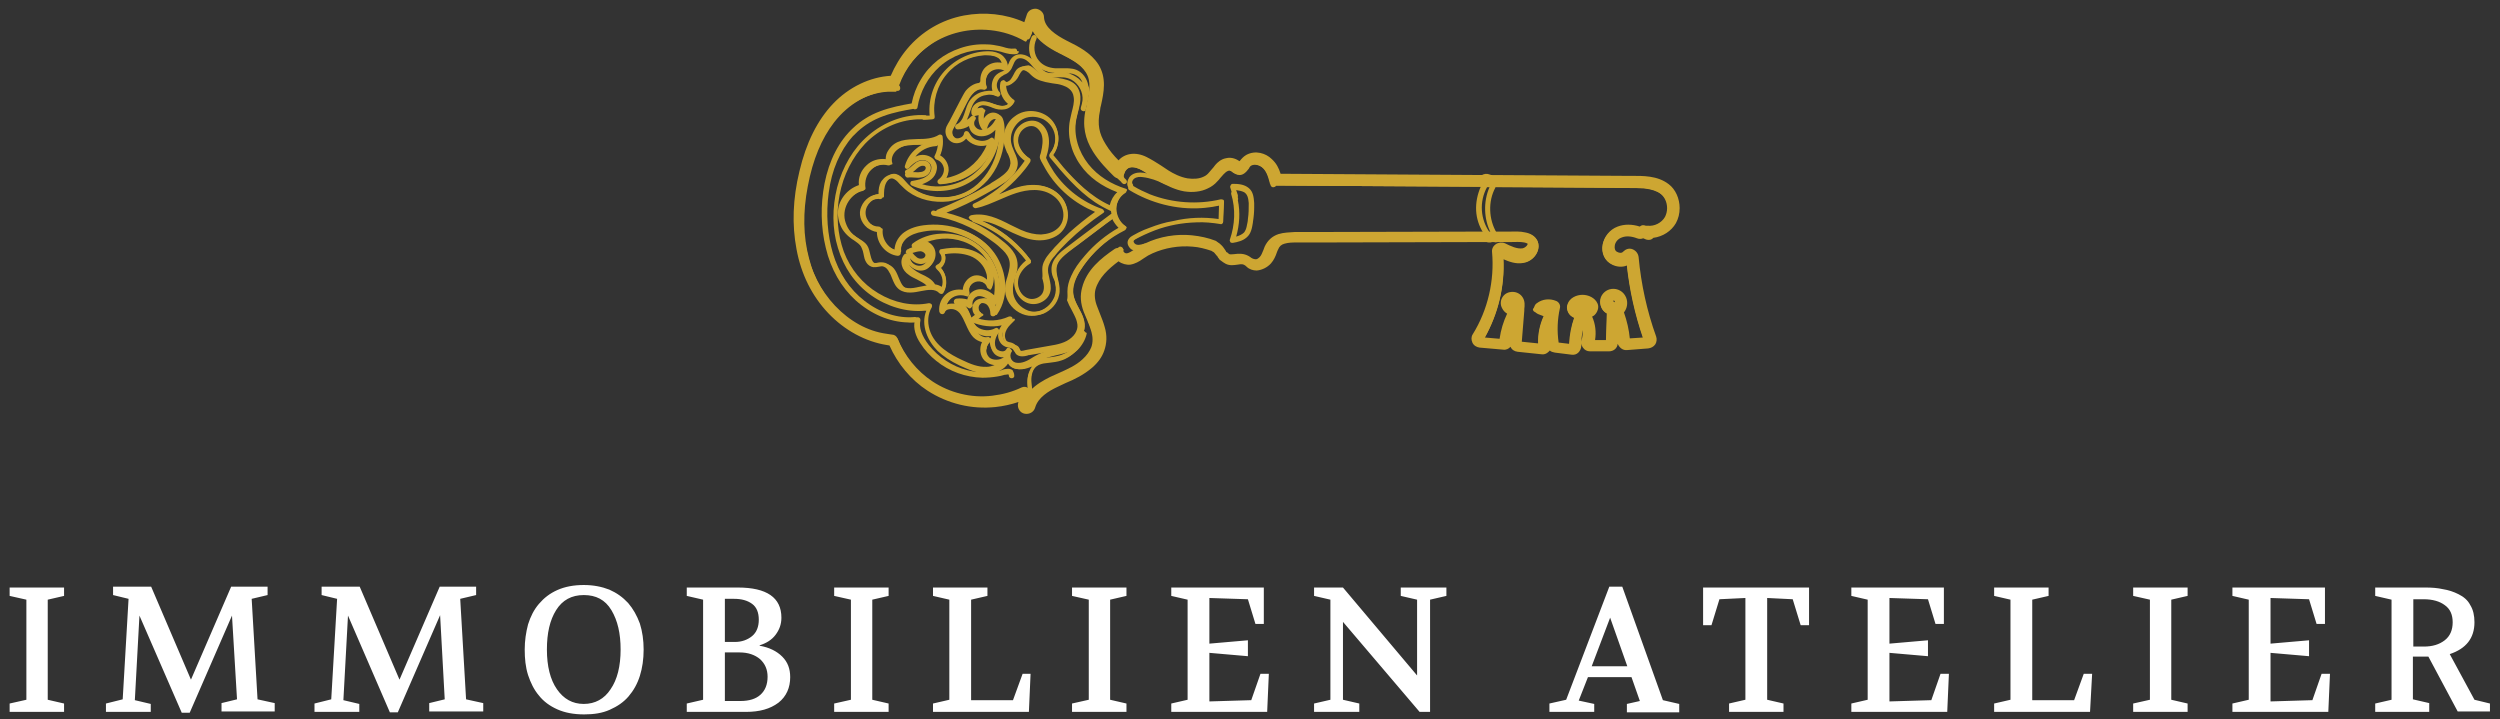 <?xml version="1.0" encoding="utf-8"?>
<!-- Generator: Adobe Illustrator 25.2.2, SVG Export Plug-In . SVG Version: 6.00 Build 0)  -->
<svg version="1.1" id="Layer_2" xmlns="http://www.w3.org/2000/svg" xmlns:xlink="http://www.w3.org/1999/xlink" x="0px" y="0px"
	 viewBox="0 0 597 171.8" style="enable-background:new 0 0 597 171.8;" xml:space="preserve">
<rect x="0" y="0" width="597" height="171.8" fill="#333333" stroke="none"/>
<style type="text/css">
	.st0{fill:#CDA632;}
	.st1{fill:#CDA632;stroke:#91C777;stroke-width:1.054;stroke-miterlimit:2.107;stroke-opacity:0;}
	.st2{fill:#FFFFFF;}
</style>
<g transform="rotate(270 324 270)">
	<path class="st0" d="M589.4,192.6c-1.2-0.4-2.5-0.9-3.7-1.3c2.5-4.6,3.3-10,2.3-15.1c-0.9-4.9-3.6-9.3-7.4-12.5
		c-2.1-1.7-4.4-3.1-6.9-4c0,0-0.1,0-0.1,0c0.2-5.2-2.4-10.2-6.1-13.8c-4.2-4-9.7-6.2-15.2-7.5c-5.8-1.4-11.9-1.8-17.8-0.7
		c-5.3,1-10.4,3.4-14.3,7.2c-3.6,3.4-6.3,8-7.1,13c-0.1,0.5-0.1,1.1-0.2,1.6c-4.5,1.7-8.3,4.9-11,8.9c-2.9,4.4-4.2,9.7-3.6,14.9
		c0.3,2.8,1.1,5.6,2.4,8.1c-1.2-0.2-2.5-0.4-3.7-0.6c-0.3-0.1-0.5,0.4-0.1,0.5c3,0.9,4.8,3.6,6.1,6.3c1.3,2.7,2.3,5.6,4.4,8
		c0.9,1,2,1.9,3.3,2.4c1.4,0.5,3,0.4,4.5,0c1.6-0.5,3.1-1.2,4.7-1.8c1.7-0.6,3.4-0.9,5.2-0.4c4,1,6.6,4.4,8.9,7.7
		c-0.9,0.1-1.6,1.2-1.5,2.1c0.1,0.9,0.7,1.7,1.2,2.4s0.9,1.5,1.3,2.3c1.5,3.3,2.2,7,1.8,10.6c-0.2,1.8-0.6,3.7-1.3,5.4
		c0,0-0.1,0.1-0.1,0.1c-0.7,1.5-2.2,1.6-3,3.1c-0.6,1.3,1.1,3.2-1.1,5.5c-0.8,0.8-0.2,2.3,0.7,3.1c0.8,0.7,1.8,1,2.8,1.4
		c1.2,0.5,2,1.4,2.4,2.6c0.4,1.2,0.4,2.4,0.4,3.6c0,3.3,0,6.6,0,9.9c0,12,0.1,23.9,0.1,35.9c0,0,0,0,0,0c-0.2,0.1-0.1,0.3,0,0.4
		c0,0.4,0,0.8,0,1.2c-0.1,0.1,0,0.2,0,0.3c0,0.7,0,1.4,0,2.1c0,1.6,0.2,3.3-0.1,4.9c-0.2,1.3-1.2,2.6-2.6,2.2
		c-1.3-0.3-2.3-1.5-2.5-2.7c-0.3-1.9,0.6-3.7,1.4-5.3c0.1-0.2,0-0.4-0.2-0.4c-7.2,0.6-14.5-1.1-20.7-4.9c-0.2-0.1-0.4,0-0.4,0.2
		c-0.2,1.9-0.3,3.8-0.5,5.7c0,0.2,0.1,0.2,0.3,0.3c2.6,0.3,5,1,7.3,2.2c0.2,0.1,0.4,0,0.4-0.2c0-1.2,1.6-2.1,2.7-1.4
		c0.9,0.6,0.8,2.2-0.1,2.8c-0.7,0.4-1.7,0.2-2.4,0.2c-0.9-0.1-1.8-0.1-2.7-0.2c-1.8-0.1-3.7-0.3-5.6-0.4c-0.2,0-0.2,0.1-0.3,0.3
		c-0.2,1.9-0.4,3.8-0.6,5.7c0,0.1,0.1,0.3,0.3,0.3c2.7-0.3,5.4,0.2,7.8,1.5c0.2,0.1,0.3,0,0.4-0.2c0.4-0.9,0.7-1.8,1.1-2.6
		c1.2,1,1.5,2.9,0.7,4.2c-3.1-0.8-6.4-0.9-9.6-0.3c-0.1,0-0.2,0.1-0.2,0.3c-0.2,1.3-0.3,2.7-0.5,4.1c0,0.1,0.1,0.3,0.3,0.3
		c2.7,0,5.4,0.5,7.9,1.6c0.2,0.1,0.4-0.1,0.3-0.3c-0.4-1,0.8-1.9,1.8-1.7c1,0.3,1.5,1.6,1.5,2.6c0,1-0.4,2.2-1.4,2.6
		c-0.9,0.4-2.3-0.6-1.7-1.6c0.1-0.2-0.1-0.5-0.4-0.4c-2.1,1.3-4.7,1.7-7.2,1c-0.2,0-0.3,0.1-0.3,0.3c0,1.5,0,3,0,4.5
		c0,0.1,0.1,0.3,0.3,0.3l7.8,0.3c0.1,0,0.2-0.1,0.3-0.2c0.2-0.9,1.1-1.5,2-1.5c1,0,1.7,0.8,1.9,1.8s-0.4,1.9-1.3,2.3
		c-1,0.4-2.1,0.1-2.8-0.6c-0.1-0.1-0.2-0.1-0.3-0.1c-2.3,0.9-4.7,1.4-7.2,1.6c-0.1,0-0.3,0.1-0.3,0.3l0.4,5.1c0,0.2,0.2,0.3,0.3,0.3
		c6.3-2.3,12.8-3.7,19.5-4.3c0.2,0,0.4-0.3,0.2-0.4c-1-0.9-1.1-2.4-0.6-3.5c0.6-1.4,2.1-1.9,3.5-1.7c1.6,0.3,2.9,1.4,3.4,2.9
		c0.6,1.6,0.4,3.4-0.2,5c-0.1,0.3,0.3,0.4,0.5,0.2c-0.9,2.4,0.1,5.4,2.4,6.6c2.3,1.3,5.4,0.7,7-1.4c1.9-2.5,1.6-6,1.6-9
		c0-3.9,0.1-7.7,0.1-11.6l0.1-21.5c0.2,0,0.4-0.3,0.2-0.5c-0.1,0-0.1-0.1-0.2-0.1l0.2-24.4c0.1-7.7,0.1-15.5,0.2-23.2
		c0-0.9,0-1.8,0-2.7c1.4-0.4,2.9-0.8,4-1.9c0.9-1,1.4-2.7,0.7-4c-0.4-0.7-1-1-1.6-1.5c-0.3-0.2-0.5-0.5-0.5-0.9
		c0-0.4,0.3-0.8,0.5-1.1c0.4-0.6,0.7-1.2,0.5-1.9c-0.2-0.6-0.6-1.2-1.1-1.6c-0.6-0.5-1.2-1-1.8-1.5c-0.6-0.5-1.1-1.2-1.4-1.9
		c-0.7-1.5-0.9-3.3-0.6-4.9c0.3-1.9,1.1-3.6,2.1-5.3c1-1.7,2.3-3.2,3.1-5c0.7-1.5,1-3.5-0.5-4.6c-0.5-0.4-1.2-0.7-1.9-0.6
		c1.9-2,3.8-3.9,6.2-5.3c1.3-0.8,2.8-1.5,4.3-1.8c1.7-0.3,3.4-0.2,5.1,0.2c3.1,0.6,6.5,1.7,9.4-0.1c2.5-1.5,3.8-4.4,5-6.9
		c1.4-2.8,3.6-6.3,7.2-6.5C589.6,193.1,589.7,192.7,589.4,192.6z M549.6,316.9c0,3.7,0,7.4-0.1,11.1c0,1.8,0,3.7,0,5.5
		c0,1.7,0,3.4-0.1,5c-0.1,1.5-0.5,3-1.4,4.2c-0.8,1.1-2.1,1.8-3.5,1.9c-2.8,0.3-5.2-1.9-5.3-4.7c0-0.7,0.1-1.3,0.3-1.9
		c0.1-0.3-0.3-0.4-0.5-0.2c1.1-2.7,0.8-6.3-1.9-7.9c-2.2-1.3-5.3-0.7-6.1,2c-0.3,1.1-0.1,2.2,0.5,3.1c-6.4,0.6-12.7,2-18.8,4.2
		c-0.1-1.5-0.2-3-0.3-4.5c2.4-0.2,4.7-0.7,6.9-1.6c0.9,0.8,2.2,1.1,3.3,0.6c1.2-0.5,1.7-1.7,1.5-2.9c-0.2-1.2-1.1-2.1-2.3-2.1
		c-1.1,0-2.1,0.6-2.5,1.6l-7.3-0.3c0-1.3,0-2.6,0-3.9c2.2,0.6,4.6,0.3,6.7-0.8c0,0.7,0.5,1.3,1.1,1.6c1,0.5,2.1-0.1,2.6-1
		c0.6-1,0.7-2.3,0.3-3.4c-0.4-1-1.3-1.9-2.4-1.7c-0.9,0.1-1.8,0.9-1.8,1.9c-2.3-0.9-4.8-1.4-7.4-1.4c0.1-1.2,0.3-2.4,0.4-3.6
		c3.1-0.5,6.3-0.4,9.3,0.4c0.1,0,0.2,0,0.3-0.1c1.1-1.7,0.7-4.1-1-5.3c-0.2-0.1-0.3,0-0.4,0.2c-0.4,0.9-0.7,1.8-1.1,2.7
		c-2.3-1.2-4.9-1.7-7.5-1.5c0.2-1.7,0.4-3.4,0.5-5.1c1.8,0.1,3.6,0.3,5.4,0.4c1,0.1,1.9,0.2,2.9,0.2c0.7,0.1,1.6,0.2,2.3-0.2
		c1.9-0.9,1.3-4.2-0.9-4.1c-1,0-2,0.8-2.2,1.7c-2.2-1.1-4.5-1.8-6.9-2.1c0.1-1.7,0.3-3.4,0.4-5c6,3.6,13.1,5.3,20.2,4.8
		c-1.1,2.2-2.2,5.1-0.3,7.2c0.7,0.7,1.7,1.3,2.7,1.2c1.1-0.1,1.9-0.8,2.2-1.8c0.5-1.2,0.4-2.6,0.4-3.9c0-1.4,0-2.8,0-4.2
		c3.4-2.1,7.8-2.3,11.4-0.4c0.1,0,0.2,0,0.3,0C549.7,307.5,549.6,312.2,549.6,316.9z M549.7,302.3c-3.6-1.9-8.1-1.8-11.6,0.3
		c0-0.1,0-0.3,0-0.4c0-0.2,0-0.4,0-0.6c3.4-2.5,8-2.8,11.7-0.7C549.7,301.4,549.7,301.9,549.7,302.3z M550.3,224.5
		c-0.8,1.4-1.4,2.9-1.6,4.5c-0.2,1.5-0.1,3,0.3,4.4c0.5,1.4,1.3,2.4,2.4,3.4c0.9,0.7,2.6,1.8,2.1,3.2c-0.2,0.7-0.9,1.1-1,1.8
		c-0.1,0.6,0.2,1.1,0.6,1.5c0.6,0.5,1.3,0.9,1.6,1.7c0.3,0.8,0.1,1.7-0.3,2.4c-0.8,1.5-2.6,2.1-4.3,2.5c-0.1,0-0.2,0-0.2,0.1
		c-0.1,0-0.2,0.1-0.3,0.1c-0.3,0.1-0.2,0.6,0.1,0.5c0,0,0.1,0,0.1,0c0,7.3-0.1,14.6-0.1,21.9c0,7.4-0.1,14.9-0.1,22.3
		c0,1.9,0,3.8,0,5.6c-1.8-1-3.9-1.5-6-1.3c-2,0.1-4,0.8-5.7,2c0-3.1,0-6.2,0-9.3c0-7,0-13.9-0.1-20.9c0-3.5,0-7,0-10.5
		c0-1.7,0-3.4,0-5c0-1.2-0.1-2.5-0.5-3.7c-0.4-1.1-1.1-2-2.1-2.5c-1-0.5-2.2-0.8-3.1-1.5c-1.3-1.1,0-2.8,0-4.3
		c0-2.8-0.3-5.7,2.1-5.5c0.6,0.1,0.4-0.8,1-0.8c0.1,0,0.1,0,0.2-0.1c2.4-5.4,2.2-11.8-0.3-17.2c0.1,0,0.2-0.1,0.2-0.3
		c-0.2-0.8-0.6-1.9,0-2.6c0.2-0.2,0.5-0.4,0.9-0.4c0.4,0,0.6,0.3,0.8,0.7c0.9,1.5,1.6,3,2.2,4.6c1.2,3.2,1.8,6.6,1.9,10.1
		c0,1.9-0.1,3.9-0.4,5.8c0,0.2,0.1,0.3,0.3,0.3c1.6,0.1,3.1,0.1,4.7,0.2c0.2,0,0.3-0.2,0.3-0.3c-1.4-5.7-0.9-11.7,1.2-17.2
		c0.6-1.5,1.3-3,2.2-4.4c0.1,0.1,0.2,0.2,0.4,0.1c0.6-0.4,1.3-0.1,1.8,0.4c0.5,0.6,0.5,1.6,0.4,2.4c-0.2,1.8-0.8,3.6-1.6,5.2
		C550.2,224.3,550.2,224.4,550.3,224.5z M582.7,197.5c-1.6,2.6-2.5,5.6-4.8,7.7c-1.2,1.1-2.7,1.7-4.4,1.8c-1.8,0.1-3.6-0.4-5.3-0.8
		c-1.7-0.4-3.4-0.6-5.1-0.4c-1.5,0.2-2.9,0.7-4.3,1.4c-3.1,1.6-5.6,4.2-7.9,6.7c-0.2,0.1-0.3,0.3-0.4,0.5c-0.2,0.3,0.2,0.5,0.4,0.3
		c0.1-0.1,0.3-0.3,0.4-0.4c0.8-0.6,2,0,2.6,0.7c1.2,1.4,0.1,3.6-0.7,4.9c-0.5,0.8-1,1.6-1.6,2.4c0.1-0.2,0.2-0.5,0.2-0.7
		c0.3-1,0.5-2,0.5-3c0-0.9-0.2-1.8-0.9-2.3c-0.6-0.5-1.4-0.6-2.1-0.2c0,0,0,0-0.1,0.1c-0.1-0.2-0.3-0.2-0.5,0
		c-3.1,5.1-4.6,11.1-4.2,17c0.1,1.6,0.3,3.1,0.7,4.6c-1.4,0-2.7-0.1-4.1-0.1c0.6-3.7,0.5-7.4-0.2-11c-0.4-1.9-0.9-3.7-1.6-5.5
		c-0.3-0.9-0.7-1.7-1.1-2.6c-0.2-0.4-0.5-0.9-0.7-1.3c-0.2-0.3-0.4-0.7-0.7-0.9c-0.7-0.5-1.5-0.2-2,0.5c-0.5,0.6-0.5,1.4-0.3,2.1
		c-0.1-0.2-0.2-0.3-0.3-0.5c-0.5-0.8-1.2-1.7-1.5-2.6c-0.1-0.5-0.1-0.9,0.3-1.3c0.3-0.3,0.8-0.5,1.2-0.3c0.2,0.1,0.5-0.1,0.4-0.4
		c-2.1-3-4.3-6.2-7.7-7.8c-1.5-0.7-3.3-1.1-5-0.9c-1.7,0.2-3.3,0.9-4.9,1.6c-1.6,0.6-3.2,1.3-4.9,1.1c-1.5-0.1-2.9-0.9-4-2
		c-2.3-2.2-3.3-5.2-4.6-8c-1.1-2.3-2.5-4.8-4.7-6.2c0.7,0.1,1.4,0.2,2,0.3c-0.2,0.1-0.1,0.5,0.2,0.5c1.4-0.2,2.8-0.4,4.2,0.1
		c1.4,0.5,2.1,1.7,2.4,3.1c0.3,1.4,0.2,2.8,0.7,4.2c0.4,1.3,1.2,2.4,2.1,3.4c1.1,1.1,2.5,1.9,3.9,2.2c0.3,0.1,0.5-0.4,0.1-0.5
		c-2.9-0.9-3.7-4.4-4.3-7c-0.2-0.8-0.4-1.6-0.7-2.3c-0.3-0.7-0.7-1.4-1.1-2.1c-0.8-1.3-1.7-2.8-1.3-4.4c0.1-0.7,0.6-1.3,1.2-1.7
		c0.6-0.3,1.3-0.3,1.8,0.1c0,0,0,0,0,0c0,0,0,0,0.1,0c0.2,0.2,0.5-0.2,0.3-0.4c0,0,0,0-0.1,0c0,0,0,0,0,0c-1-0.8-0.6-2.4,0.2-3.1
		c1.3-1,3.2-0.4,4.3,0.6c0.2,0.2,0.6,0,0.4-0.3c-0.8-1.4-0.7-3.3,0.3-4.7c1.2-1.5,3.2-1.7,4.8-2.7c0.5-0.3,0.9-0.7,1.2-1.2
		c0,0.7-0.3,1.5-0.7,2.1c-0.1,0.2,0.1,0.5,0.3,0.4c1.3-0.4,2.5,0.9,2.5,2.1c0.1,1.5-1,2.7-2,3.6c-0.1,0.1-0.1,0.4,0.1,0.4
		c3.9,1,8.1,0.1,11.3-2.3c3.3-2.6,5-6.7,4.7-10.8c-0.2-2.3-0.9-4.6-2.3-6.5c-0.2-0.3-0.6,0-0.5,0.3c0.8,1.5-0.3,3.7-2,3.8
		c-0.9,0-1.8-0.4-2.3-1.1c-0.6-0.7-0.8-1.7-0.4-2.6c0.4-1,1.3-1.8,2.4-1.9c0.2,0,0.4-0.3,0.2-0.4c-0.7-0.6-1.5-0.7-2.3-0.4
		c-0.9,0.3-1.5,0.9-2,1.6c-1.1,1.5-1.4,3.7-3.1,4.8c0-0.3,0-0.6-0.1-0.9c-0.2-1.5-0.8-2.9-0.6-4.4c0.3-3.4,5-2.5,6.1-5.4
		c0.3-0.8,0-1.5,0-2.3c0-0.7,0.3-1.2,0.8-1.5c1-0.6,2.3-0.6,3.4-1.1c1.3-0.6,1.8-2,2.6-3.1c0.9-1.2,2.2-2,3.7-2.4
		c3.3-0.8,6.6,1.5,7.4,4.7c0,0.1,0.2,0.2,0.3,0.2c1.6-0.3,3.4,0.2,4.5,1.4c1.2,1.2,1.6,3,1.2,4.7c0,0.2,0.1,0.4,0.3,0.3
		c1.1-0.4,2.3,0.1,3.1,1c0.9,1,1.3,2.3,1.4,3.6c0.2,2.4-0.2,5.1,1,7.3c-1.4,0.1-2.8-0.2-4-0.8c-0.2-0.1-0.3,0-0.4,0.2
		c-0.4,1-1.3,1.8-2.4,2c-1.1,0.2-2.3-0.4-3-1.3c-0.1-0.2-0.5-0.1-0.5,0.1c0.2,4.5,2.7,8.7,6.5,11c1.1,0.7,2.2,1.2,3.5,1.5
		c0.2,0.1,0.4-0.2,0.3-0.4c-1.4-1.8-0.6-4.8,1.5-5.7c0.2-0.1,0.3-0.5,0-0.5c-1.1-0.2-1.8-1.4-1.5-2.4c0.3-1,1.5-1.5,2.4-1.2
		c0.2,0.1,0.4,0.2,0.6,0.3c0.3,0.2,0.8,0.4,1.1,0.6c0.7,0.4,1.4,0.7,2.1,1.1c1.3,0.7,2.7,1.3,4,2.1c1.2,0.8,2.5,2.1,2.1,3.7
		c0,0.2,0.1,0.4,0.3,0.3c1.3-0.5,2.8-0.2,3.7,0.7s1.2,2.6,0.6,3.8c-0.1,0.1,0,0.4,0.2,0.4c0.9,0.2,1.7-0.1,2.4-0.7
		c0.7-0.7,1.1-1.6,1.2-2.6c0.3-1.9-0.1-4-0.8-5.8c-1.4-3.7-4.4-6.6-8.1-8c-2-0.7-4.2-1-6.4-0.7c0-0.4,0-0.9,0-1.3
		c0,0,0.1-0.1,0.1-0.2c0.4-4.9-1.5-9.8-4.8-13.4c-3.2-3.6-7.6-6.1-12.2-7.3c-4.6-1.2-9.6-1.2-14.2,0.2c-4.4,1.3-8.3,4-11.1,7.8
		c-2.6,3.6-4,8.1-3.6,12.5c0,0.3,0.1,0.7,0.1,1c-3.3-1.7-7.3-0.2-9.8,2.3c-1.4,1.5-2.5,3.3-3.4,5.2c-0.9,2-1.9,4.1-1.9,6.3
		c0,2,0.9,4.1,2.7,5c0.3,0.1,0.5-0.2,0.3-0.4c-1.1-1.1-1.1-3.1,0-4.2c1.2-1.1,3.1-0.9,4.2,0.2c0.2,0.2,0.5,0,0.4-0.3
		c-0.2-1.2,0.6-2.3,1.5-3c0.9-0.7,2.1-1.1,3.1-1.6c1-0.4,2-0.9,2.6-1.8c0.5-0.7,0.8-1.6,0.7-2.4c0-0.6-0.3-1.1-0.6-1.6
		c1,0.1,2,0.6,2.7,1.4c0.9,1.1,1,2.6,0.5,3.9c-0.1,0.2,0.1,0.4,0.3,0.3c1.3-0.4,2.8,0.4,3.2,1.7c0.4,1.3-0.4,2.8-1.7,3.2
		c-0.3,0.1-0.2,0.4,0,0.5c2,0.8,4.3,0.2,5.9-1.1c1.9-1.5,2.8-3.9,3-6.2c0.1-1.5,0-3-0.3-4.4c0-0.2-0.3-0.2-0.4-0.1
		c-1,0.9-2.8,0.5-3.2-0.8c-0.1-0.2-0.3-0.2-0.5-0.1c-1.1,1.5-3.4,2-5.1,1.1c0.5-0.6,0.7-1.3,0.8-2.1c0.1,0,0.1,0,0.2,0
		c1.6-0.9,2.1-2.7,2.9-4.2c0.4-0.8,0.9-1.6,1.7-2c0.5-0.3,1.2-0.4,1.8-0.2c-1.9,0.6-3.1,3-2,4.8c0.6,0.9,1.6,1.5,2.6,1.6
		c1.1,0.1,2-0.4,2.6-1.3c0.4-0.5,0.6-1.1,0.6-1.7c1.6,3.1,1.9,6.8,0.7,10.1c-1.3,3.7-4.5,6.4-8.3,7.4c-1.9,0.5-4,0.6-5.9,0.1
		c1.1-1.1,2-2.5,1.7-4c-0.2-1.2-1.3-2.4-2.6-2.3c0.4-0.9,0.6-1.9,0.4-2.9c0,0,0,0,0,0c0.1-0.3-0.4-0.5-0.5-0.1
		c-0.5,2-2.9,2.5-4.5,3.3c-0.8,0.4-1.6,0.9-2.1,1.7c-0.5,0.7-0.7,1.5-0.8,2.3c0,0.6,0,1.2,0.2,1.8c-1.3-0.8-3.1-1.1-4.3,0
		c-0.8,0.7-1.2,2-0.7,3c-0.9-0.1-1.8,0.2-2.4,0.9c-1,1.2-0.7,3.1-0.1,4.4c0.4,0.9,0.9,1.7,1.4,2.5c0.4,0.8,0.8,1.7,1,2.6
		c0.5,1.7,0.7,3.4,1.4,4.9c0.3,0.6,0.6,1.2,1.1,1.7c-1.6-1.1-2.8-2.6-3.3-4.5c-0.4-1.4-0.3-2.9-0.7-4.3c-0.4-1.3-1.2-2.4-2.5-2.9
		c-1.3-0.5-2.9-0.4-4.3-0.2c0-0.1,0.1-0.2,0-0.3c-2.5-4.7-3.3-10.2-2.2-15.4c1-4.7,3.6-9,7.2-12.2c2-1.8,4.3-3.2,6.8-4.1
		c0.1,0,0.2-0.1,0.2-0.3c0.3-4.9,2.6-9.5,5.9-13.1c3.6-3.9,8.2-6.5,13.2-7.8c5.7-1.5,11.7-1.4,17.4-0.3c5.5,1,11,2.9,15.4,6.4
		c4.2,3.3,7.4,8.2,7.7,13.6c0,0.6,0,1.3,0,1.9c0,0.3,0.5,0.3,0.5,0c0-0.1,0-0.1,0-0.1c4.4,1.6,8.2,4.6,10.8,8.5
		c2.8,4.2,3.9,9.2,3.4,14.2c-0.3,2.9-1.2,5.8-2.7,8.3c-0.1,0.2,0,0.3,0.2,0.4c1,0.4,2,0.7,3,1.1C585.8,193.3,584,195.4,582.7,197.5z
		 M524.4,171.3c1.8,1.1,4.3,0.7,5.8-0.8c0.7,1.2,2.4,1.6,3.5,0.9c0.4,2.2,0.4,4.6-0.4,6.7c-0.7,2-2.3,3.6-4.4,4.1
		c-0.9,0.3-1.8,0.3-2.6,0.1c1.2-0.7,1.8-2.2,1.4-3.5c-0.4-1.4-1.9-2.3-3.4-2.2c0.4-1.3,0.1-2.8-0.7-3.9c-0.9-1.2-2.5-1.8-4-1.6
		c-0.3,0-0.4,0.4-0.1,0.5c0.8,0.3,1.1,1.2,1,1.9c0,0.9-0.5,1.7-1.2,2.2c-1.7,1.4-4.1,1.6-5.7,3.2c-0.6,0.6-1.1,1.4-1.1,2.3
		c-1.3-0.9-3.3-0.9-4.5,0.2c-1,0.9-1.2,2.5-0.8,3.7c-0.9-0.9-1.3-2.2-1.4-3.4c-0.1-2.1,0.8-4.1,1.6-6c1.5-3.3,3.8-6.8,7.4-8
		c1.9-0.6,4-0.5,5.7,0.6c0.2,0.1,0.4-0.1,0.4-0.3c-0.8-4.3,0.2-8.7,2.5-12.4c2.3-3.9,5.9-6.8,10.1-8.4c4.4-1.7,9.2-2,13.8-1.1
		c4.6,0.9,9,3,12.4,6.2c3.5,3.3,5.8,7.8,5.9,12.6c0,0.5,0,1,0,1.4c-0.1,0-0.1,0.1-0.1,0.2c0,0.6,0,1.2,0.1,1.9
		c0,0.2,0.2,0.3,0.3,0.3c3.7-0.5,7.6,0.6,10.4,3c2.7,2.3,4.4,5.7,4.6,9.3c0.1,1.1,0,2.2-0.5,3.2c-0.4,0.8-1.3,1.4-2.2,1.3
		c0.5-1.3,0.3-2.9-0.7-4c-1-1.1-2.5-1.5-3.9-1.1c0.1-1.3-0.7-2.6-1.7-3.4c-0.6-0.5-1.3-0.8-2-1.2c-0.9-0.5-1.8-0.9-2.6-1.4
		c-0.8-0.4-1.7-0.9-2.5-1.3c-0.6-0.3-1.1-0.7-1.8-0.8c-1.1-0.1-2.3,0.5-2.7,1.6c-0.3,1.1,0.3,2.4,1.3,2.9c-1.8,1.1-2.6,3.7-1.6,5.6
		c-3.9-1.3-7-4.5-8.3-8.3c-0.3-0.9-0.5-1.8-0.6-2.8c0.8,0.7,1.8,1.1,2.9,1c1.2-0.2,2.3-1,2.8-2.1c1.4,0.7,3,0.9,4.5,0.7
		c0.2,0,0.2-0.3,0.2-0.4c-2.3-3.6,0.6-9.3-3.5-11.9c-0.7-0.5-1.6-0.7-2.5-0.6c0.3-1.7-0.2-3.5-1.4-4.8c-1.2-1.3-3-1.8-4.7-1.6
		c-0.7-2.7-3.1-4.8-6-5.1c-1.5-0.1-3,0.3-4.2,1.1c-0.6,0.4-1.2,0.9-1.6,1.5c-0.5,0.6-0.8,1.2-1.2,1.8c-0.4,0.6-1,1.1-1.7,1.4
		c-0.6,0.2-1.2,0.4-1.8,0.5c-1.1,0.3-2.3,0.8-2.4,2c-0.1,0.9,0.3,1.7,0,2.5c-0.3,0.7-0.9,1.2-1.6,1.5c-1.3,0.7-2.9,0.9-3.8,2.1
		c-1.1,1.4-0.7,3.3-0.4,4.9c0.3,1.5,0.7,3.5-0.6,4.7C524.2,171,524.3,171.2,524.4,171.3z"/>
	<path class="st0" d="M544,345.6c-1,0-2-0.2-2.8-0.7c-2-1.1-3.1-3.4-2.8-5.7l-0.4,0.5l0.6-1.4c0,0,0,0,0,0c-0.3-0.2-0.4-0.4-0.2-0.7
		c0.7-1.6,0.7-3.3,0.2-4.7c-0.5-1.4-1.7-2.4-3.2-2.7c-1.4-0.2-2.6,0.3-3.1,1.5c-0.4,0.9-0.5,2.3,0.5,3.1c0.2,0.2,0.3,0.4,0.2,0.6
		c-0.1,0.3-0.3,0.4-0.6,0.5c-6.6,0.6-13.1,2-19.4,4.3c-0.2,0.1-0.4,0-0.5-0.1c-0.2-0.1-0.3-0.3-0.3-0.5l-0.4-5.1
		c0-0.3,0.2-0.6,0.6-0.7c2.4-0.2,4.8-0.7,7.1-1.6c0.2-0.1,0.5,0,0.7,0.2c0.6,0.6,1.5,0.9,2.4,0.5c0.7-0.3,1.1-1.1,1-1.9
		c-0.1-0.8-0.7-1.4-1.5-1.4l0,0c-0.8,0-1.5,0.5-1.6,1.2c-0.1,0.3-0.4,0.5-0.6,0.5l-7.8-0.3c-0.4,0-0.6-0.3-0.6-0.6l0-4.5
		c0-0.2,0.1-0.4,0.3-0.5c0.2-0.1,0.4-0.2,0.6-0.1c2.3,0.7,4.8,0.3,6.9-1c0.2-0.2,0.6-0.1,0.8,0.1s0.2,0.5,0.1,0.8
		c-0.1,0.2-0.1,0.5,0.1,0.7c0.3,0.3,0.8,0.5,1.1,0.4c0.8-0.3,1.2-1.4,1.2-2.2c0-0.9-0.4-1.9-1.2-2.2c-0.4-0.1-0.9,0-1.1,0.4
		c-0.2,0.2-0.3,0.4-0.2,0.8c0.1,0.2,0,0.5-0.1,0.7c-0.2,0.2-0.4,0.2-0.7,0.2c-2.5-1-5.1-1.6-7.8-1.5h0c-0.2,0-0.4-0.1-0.5-0.2
		c-0.1-0.1-0.2-0.3-0.2-0.5l0.5-4c0-0.3,0.2-0.5,0.5-0.6c3.1-0.6,6.3-0.5,9.4,0.2c0.5-1,0.3-2.3-0.4-3.1l-0.9,2.1
		c-0.1,0.2-0.2,0.3-0.4,0.4c-0.2,0.1-0.4,0-0.5,0c-2.3-1.3-4.9-1.8-7.6-1.5c-0.2,0-0.4,0-0.5-0.2s-0.2-0.3-0.2-0.5l0.6-5.7
		c0-0.4,0.3-0.6,0.7-0.6l8.2,0.7c0.1,0,0.3,0,0.4,0c0.6,0.1,1.3,0.1,1.8-0.2c0.3-0.2,0.6-0.7,0.6-1.2c0-0.4-0.2-0.8-0.4-1
		c-0.3-0.2-0.8-0.3-1.2,0c-0.5,0.2-0.8,0.7-0.8,1.1c0,0.2-0.1,0.4-0.3,0.5c-0.2,0.1-0.4,0.1-0.6,0c-2.2-1.2-4.7-1.9-7.2-2.2
		c-0.3,0-0.6-0.3-0.6-0.7l0.5-5.7c0-0.2,0.2-0.4,0.4-0.5c0.2-0.1,0.4-0.1,0.6,0c6.1,3.7,13.3,5.5,20.5,4.8c0.2,0,0.4,0.1,0.5,0.3
		c0.1,0.2,0.2,0.5,0,0.7c-0.8,1.6-1.6,3.3-1.4,5.1c0.2,1.2,1.1,2.2,2.2,2.4c0.4,0.1,0.8,0,1.2-0.2c0.5-0.3,0.9-1,1-1.7
		c0.2-1.1,0.2-2.3,0.1-3.5c0-0.4,0-0.9,0-1.3l0-2.1c-0.1-0.1-0.1-0.3,0-0.5l0-1c-0.1-0.1-0.1-0.2-0.1-0.3c0-0.1,0-0.3,0.1-0.4
		l-0.1-39c0-2.2,0-4.4,0-6.6c0-1.2,0-2.4-0.4-3.5c-0.3-1.1-1.1-1.9-2.2-2.4c-0.2-0.1-0.5-0.2-0.8-0.3c-0.7-0.3-1.5-0.6-2.1-1.2
		c-0.7-0.6-1.2-1.6-1.2-2.3c0-0.5,0.1-1,0.5-1.3c0.8-0.8,1-1.6,1-2.3c0-0.1,0-0.2,0-0.3c0-0.3-0.1-0.6-0.1-0.9
		c-0.1-0.7-0.2-1.3,0.1-1.9c0.2-0.4,0.4-0.7,0.6-0.9c0.1-0.1,0.2-0.2,0.3-0.3c0.1-0.1,0.3-0.2,0.4-0.3c0.1-0.1,0.2-0.2,0.3-0.2
		c0.5-0.4,1-0.8,1.4-1.4c0-0.1,0.1-0.1,0.2-0.2c0.6-1.7,1.1-3.4,1.2-5.2c0.3-3.6-0.3-7.2-1.8-10.4c-0.4-0.8-0.8-1.5-1.3-2.3
		l-0.2-0.3c-0.5-0.7-0.9-1.4-1-2.3c-0.1-0.6,0.1-1.3,0.6-1.8c0.2-0.3,0.5-0.4,0.7-0.6c-2.2-3.1-4.7-6.2-8.4-7.1
		c-1.5-0.4-3.2-0.3-5,0.4c-0.6,0.2-1.3,0.5-1.9,0.7c-0.9,0.4-1.9,0.8-2.9,1.1c-1.7,0.5-3.3,0.5-4.7,0c-1.3-0.5-2.4-1.3-3.5-2.5
		c-1.6-1.8-2.6-4-3.5-6.1c-0.3-0.7-0.6-1.3-0.9-2c-1.2-2.4-2.9-5.3-5.8-6.1c-0.3-0.1-0.5-0.4-0.4-0.7c0.1-0.3,0.4-0.6,0.7-0.5l3,0.5
		c-1.1-2.4-1.8-4.9-2.1-7.6c-0.6-5.4,0.7-10.8,3.7-15.2c2.6-4,6.5-7.2,10.9-8.9c0-0.5,0.1-1,0.2-1.4c0.7-4.8,3.3-9.5,7.2-13.2
		c3.9-3.7,8.9-6.2,14.5-7.2c5.6-1.1,11.6-0.8,17.9,0.7c6.5,1.5,11.7,4.1,15.4,7.6c4,3.8,6.3,8.8,6.2,13.8c2.5,0.9,4.8,2.3,6.9,4
		c3.9,3.3,6.6,7.8,7.5,12.7c1,5.1,0.2,10.4-2.2,14.9l3.3,1.2c0.3,0.1,0.5,0.4,0.4,0.7c0,0.3-0.3,0.5-0.6,0.5
		c-3.3,0.1-5.4,3.4-6.8,6.2l-0.2,0.4c-1.2,2.4-2.5,5.1-5,6.6c-2.7,1.7-5.7,1-8.6,0.4c-0.4-0.1-0.7-0.2-1.1-0.2c-2-0.4-3.6-0.5-5-0.2
		c-1.4,0.3-2.8,0.8-4.2,1.7c-2.1,1.3-4,3.1-5.6,4.7c0.5,0.1,0.9,0.3,1.3,0.6c1.4,1.1,1.6,3,0.6,5.1c-0.5,1.1-1.2,2.1-1.9,3.2
		c-0.4,0.6-0.8,1.2-1.2,1.9c-0.7,1.2-1.7,3.1-2.1,5.1c-0.3,1.7-0.1,3.4,0.6,4.7c0.3,0.7,0.8,1.3,1.4,1.8c0.3,0.2,0.5,0.4,0.8,0.6
		c0.3,0.3,0.7,0.5,1,0.8c0.5,0.4,1,1,1.2,1.8c0.2,0.9-0.2,1.7-0.6,2.2l-0.1,0.1c-0.2,0.2-0.4,0.5-0.4,0.7c0,0.2,0.1,0.4,0.4,0.6
		c0.2,0.1,0.3,0.3,0.5,0.4c0.4,0.3,0.8,0.7,1.1,1.2c0.8,1.5,0.2,3.3-0.8,4.4s-2.4,1.6-3.9,2l-0.3,49.8c0.3,0.2,0.4,0.5,0.2,0.8
		c-0.1,0.1-0.1,0.2-0.2,0.3l-0.2,32.8c0,0.4,0,0.8,0,1.2c0,2.7,0,5.8-1.7,8C547.6,344.8,545.8,345.6,544,345.6z M539.6,337.5
		C539.6,337.5,539.6,337.5,539.6,337.5c0.3,0.2,0.4,0.5,0.3,0.7c-0.2,0.6-0.3,1.2-0.3,1.8c0.1,1.3,0.6,2.5,1.6,3.3
		c0.9,0.8,2.1,1.2,3.3,1.1c1.3-0.1,2.5-0.8,3.2-1.8c0.7-1,1.1-2.2,1.3-4c0.1-1.2,0.1-2.5,0.1-3.8c0-0.4,0-0.8,0-1.2l0.2-30.5
		c0,0,0,0-0.1,0c-3.3-1.8-7.6-1.6-10.8,0.3l0,4.5c0,1.2,0,2.4-0.4,3.5c-0.5,1.2-1.4,1.9-2.6,2c-1,0.1-2.2-0.4-3-1.3
		c-1.8-2-1.1-4.7,0-7.1c-6.7,0.4-13.4-1.2-19.2-4.6l-0.4,4.1c2.2,0.3,4.3,0.9,6.3,1.9c0.4-0.9,1.4-1.6,2.4-1.6c1.1,0,2,0.7,2.3,1.8
		c0.3,1,0,2.4-1.2,3c-0.7,0.4-1.5,0.3-2.3,0.2l-8.1-0.7l-0.5,4.3c2.4-0.1,4.7,0.3,6.9,1.4l0.9-2.3c0.1-0.2,0.2-0.3,0.4-0.4
		c0.2-0.1,0.4,0,0.5,0.1c1.9,1.3,2.4,4,1.1,5.8c-0.2,0.2-0.4,0.3-0.7,0.3c-2.9-0.7-5.9-0.9-8.9-0.4l-0.3,2.9
		c2.3,0.1,4.5,0.5,6.6,1.2c0.2-0.9,1.1-1.6,2-1.7c1.3-0.2,2.4,0.9,2.8,2c0.5,1.2,0.3,2.6-0.3,3.7c-0.6,1-1.8,1.7-3.1,1.2
		c-0.6-0.3-1.1-0.8-1.2-1.4c-1.9,0.9-4,1.1-6,0.7l0,3.1l6.7,0.2c0.5-1,1.5-1.6,2.7-1.6c0,0,0.1,0,0.1,0c1.3,0,2.4,1,2.7,2.4
		c0.2,1.4-0.5,2.8-1.8,3.3c-1.1,0.5-2.5,0.3-3.5-0.5c-2.1,0.7-4.3,1.2-6.5,1.5l0.3,3.6c5.7-2,11.7-3.3,17.8-4
		c-0.4-0.8-0.5-1.9-0.2-2.9c0.3-1.2,1.2-2.2,2.3-2.6c1.3-0.5,2.9-0.4,4.3,0.4c2.3,1.4,3,4.2,2.6,6.7l0.2-0.3l-0.4,1.1
		C539.7,337.3,539.6,337.4,539.6,337.5z M538.4,301.8v0.2c3.3-1.7,7.5-1.8,10.9-0.3l0-0.6C545.8,299.2,541.6,299.5,538.4,301.8z
		 M532.6,242.3c0,0.1,0,0.1,0,0.2c0,0.3,0,0.6,0,0.8c0,0.6-0.2,1.1-0.3,1.6c-0.3,1.1-0.5,1.8,0.2,2.3c0.5,0.4,1.1,0.7,1.8,0.9
		c0.4,0.2,0.9,0.3,1.3,0.6c1,0.6,1.8,1.5,2.2,2.7c0.4,1.2,0.5,2.5,0.5,3.8c0,1.1,0,2.3,0,3.4l0,12.1l0.1,29.5c1.6-1,3.4-1.6,5.3-1.7
		c1.9-0.1,3.9,0.3,5.7,1.1l0.3-48.9c-0.2-0.1-0.3-0.2-0.4-0.5c-0.1-0.3,0.1-0.7,0.5-0.8l0.3-0.1c0.1-0.1,0.2-0.1,0.3-0.1
		c1.5-0.4,3.2-0.9,4-2.3c0.4-0.7,0.5-1.5,0.3-2.1c-0.2-0.5-0.6-0.8-1-1.1c-0.2-0.1-0.4-0.3-0.5-0.4c-0.6-0.5-0.8-1.2-0.8-1.8
		c0.1-0.5,0.3-0.9,0.6-1.2c0.2-0.2,0.3-0.4,0.4-0.7c0.4-1-0.8-1.9-1.7-2.5c-0.1-0.1-0.2-0.2-0.3-0.3c-1.3-1-2.1-2.2-2.6-3.5
		c-0.5-1.4-0.6-2.9-0.3-4.5c0.2-1.4,0.7-2.8,1.5-4.4c0-0.1,0-0.3,0.1-0.4c0.8-1.7,1.4-3.4,1.6-5.1c0.1-0.6,0.1-1.5-0.4-2.1
		c-0.3-0.4-0.9-0.6-1.3-0.3c-0.1,0.1-0.3,0.1-0.4,0.1c-0.8,1.3-1.4,2.6-2,4c-2.1,5.4-2.5,11.4-1.2,16.9c0,0.2,0,0.4-0.1,0.6
		c-0.1,0.2-0.3,0.2-0.5,0.2l-4.7-0.2c-0.2,0-0.4-0.1-0.5-0.2c-0.1-0.1-0.2-0.3-0.1-0.5c0.3-1.9,0.5-3.8,0.4-5.7
		c-0.1-3.4-0.7-6.7-1.9-9.9c-0.7-1.8-1.4-3.3-2.1-4.6c-0.2-0.3-0.3-0.5-0.5-0.5c-0.2,0-0.4,0.1-0.6,0.3c-0.5,0.6-0.2,1.5,0,2.2
		c0.1,0.2,0,0.4,0,0.5c0,0,0,0,0,0c2.5,5.4,2.6,11.8,0.2,17.2c-0.1,0.2-0.3,0.3-0.5,0.4c0,0-0.1,0-0.2,0.2c-0.1,0.2-0.3,0.7-0.9,0.6
		c-0.3,0-0.6,0-0.8,0.1c-0.2,0.1-0.3,0.3-0.5,0.4c-0.4,0.7-0.5,1.9-0.4,3.2C532.6,242.1,532.6,242.2,532.6,242.3z M531.6,244.9
		c-0.1,0.1-0.1,0.1-0.2,0.2c-0.2,0.2-0.3,0.5-0.3,0.8c0,0.2,0.1,0.5,0.2,0.7C531.2,246,531.4,245.4,531.6,244.9z M541.7,237l3.2,0.1
		c-0.3-1.4-0.5-2.8-0.6-4.2c-0.4-6,1.2-12.1,4.3-17.2c0.1-0.2,0.3-0.3,0.5-0.3c0.1,0,0.2,0,0.2,0l0,0l0,0c0.7-0.4,1.6-0.2,2.4,0.3
		c0.9,0.7,1.1,1.8,1.1,2.6c0,0.5-0.1,1.1-0.2,1.6c0.1-0.1,0.2-0.3,0.3-0.4c1.3-2.1,1.5-3.5,0.7-4.4c-0.5-0.5-1.5-1-2.1-0.6l-0.4,0.4
		c-0.2,0.2-0.6,0.3-0.8,0.1c-0.3-0.2-0.3-0.6-0.2-0.8c0.1-0.2,0.3-0.4,0.5-0.5c2.3-2.5,4.8-5.1,8-6.8c1.5-0.8,2.9-1.3,4.4-1.5
		c1.8-0.2,3.7,0.1,5.2,0.4c0.3,0.1,0.6,0.1,0.9,0.2c1.4,0.3,2.9,0.7,4.3,0.6c1.6,0,3-0.6,4.1-1.7c1.5-1.4,2.4-3.2,3.4-5
		c0.4-0.8,0.9-1.7,1.4-2.6c1.4-2.3,3-3.9,4.7-4.6l-2-0.7c-0.2-0.1-0.3-0.2-0.4-0.4c-0.1-0.2,0-0.4,0-0.5c1.4-2.5,2.3-5.3,2.6-8.2
		c0.5-5-0.6-9.9-3.3-14c-2.5-3.8-6.1-6.7-10.3-8.2c-0.1,0.1-0.1,0.2-0.3,0.2c-0.2,0.1-0.5,0.1-0.7,0c-0.2-0.1-0.3-0.3-0.3-0.5
		c0-0.6,0.1-1.3,0-1.9c-0.3-5-3-9.8-7.5-13.3c-3.9-3-8.9-5.1-15.3-6.3c-6.2-1.2-12-1.1-17.2,0.3c-5.2,1.3-9.7,4-13.1,7.7
		c-3.5,3.7-5.5,8.3-5.8,12.9c0,0.3-0.2,0.5-0.4,0.6c-2.4,0.9-4.7,2.3-6.7,4c-3.6,3.2-6.1,7.4-7.1,12c-1.1,5.1-0.3,10.6,2.1,15.1
		c0,0,0,0,0,0c1.4-0.2,2.8-0.2,4,0.3c0.5,0.2,0.9,0.4,1.2,0.7c-0.1-0.1-0.1-0.2-0.1-0.3c-0.4-0.9-1.2-3.2,0.2-4.8
		c0.2-0.2,0.4-0.4,0.7-0.6c-1.6-1-2.5-2.9-2.5-5.1c0-2.3,0.9-4.3,1.9-6.5c1.1-2.3,2.2-3.9,3.5-5.3c2.3-2.3,6.1-4.1,9.6-2.7
		c0-0.1,0-0.2,0-0.4c-0.4-4.3,1-9,3.7-12.8c2.7-3.8,6.6-6.5,11.3-7.9c4.5-1.4,9.6-1.4,14.4-0.2c5,1.3,9.4,3.9,12.4,7.4
		c3.4,3.9,5.2,8.9,4.9,13.7c0,0.1,0,0.2-0.1,0.2l0,0.8c2.1-0.2,4.2,0.1,6.1,0.8c3.8,1.4,6.8,4.4,8.3,8.2c0.8,2.1,1.1,4.2,0.9,6
		c-0.2,1.2-0.6,2.2-1.4,2.8c-0.8,0.7-1.8,1-2.7,0.8c-0.2,0-0.3-0.2-0.4-0.3c-0.1-0.2-0.1-0.4,0-0.6c0.5-1.1,0.3-2.5-0.5-3.4
		c-0.8-0.9-2.2-1.1-3.3-0.7c-0.2,0.1-0.4,0-0.6-0.1c-0.2-0.2-0.3-0.4-0.2-0.7c0.4-1.7-1.3-3-1.9-3.3c-0.9-0.6-1.9-1-2.8-1.5
		c-0.4-0.2-0.8-0.4-1.1-0.6l-2.1-1.1c-0.1-0.1-0.2-0.1-0.4-0.2c-0.3-0.1-0.5-0.3-0.8-0.4l-0.1-0.1c-0.1-0.1-0.2-0.2-0.4-0.2
		c-0.4-0.1-0.9-0.1-1.3,0.1c-0.3,0.2-0.6,0.5-0.7,0.8c-0.1,0.4,0,0.8,0.2,1.2c0.2,0.4,0.6,0.7,1,0.7c0.3,0.1,0.5,0.3,0.5,0.5
		c0,0.3-0.1,0.6-0.4,0.7c-0.9,0.4-1.6,1.2-1.8,2.2c-0.3,1-0.1,2.1,0.5,2.9c0.2,0.2,0.2,0.5,0,0.7c-0.2,0.2-0.4,0.3-0.7,0.3
		c-1.3-0.3-2.5-0.9-3.6-1.6c-4-2.5-6.5-6.8-6.7-11.4c0-0.3,0.2-0.5,0.4-0.6c0.3-0.1,0.6,0,0.8,0.3c0.6,0.8,1.6,1.3,2.6,1.2
		c1-0.2,1.8-0.8,2.1-1.8c0.1-0.2,0.2-0.3,0.4-0.4c0.2-0.1,0.4-0.1,0.5,0c1,0.5,2.1,0.8,3.3,0.8c-0.7-1.5-0.7-3.2-0.7-4.8
		c0-0.7,0-1.4-0.1-2.1c-0.1-1.5-0.6-2.6-1.3-3.4c-0.8-0.8-1.8-1.2-2.7-0.9c-0.2,0.1-0.4,0-0.6-0.1c-0.2-0.2-0.2-0.4-0.2-0.6
		c0.4-1.5,0-3.2-1.1-4.3c-1-1.1-2.6-1.6-4.2-1.3c-0.4,0.1-0.7-0.1-0.8-0.5c-0.3-1.5-1.3-2.9-2.6-3.7c-1.3-0.8-2.8-1.1-4.3-0.8
		c-1.4,0.3-2.6,1.1-3.5,2.2c-0.2,0.3-0.4,0.6-0.6,0.8c-0.6,0.9-1.2,1.8-2.2,2.3c-0.6,0.3-1.2,0.4-1.7,0.6c-0.6,0.1-1.1,0.3-1.6,0.5
		c-0.5,0.2-0.7,0.6-0.7,1.1c0,0.2,0,0.4,0.1,0.7c0.1,0.6,0.1,1.1-0.1,1.8c-0.6,1.5-1.9,2-3.2,2.6c-1.4,0.6-2.7,1.1-2.8,2.7
		c-0.1,0.9,0.1,1.8,0.3,2.7c0.1,0.5,0.2,1.1,0.3,1.6c0,0.1,0,0.1,0,0.2c0.6-0.6,1-1.5,1.5-2.4c0.3-0.6,0.6-1.3,1-1.8
		c0.6-0.9,1.4-1.5,2.2-1.7c1-0.3,2-0.1,2.7,0.5c0.2,0.2,0.3,0.4,0.2,0.6c-0.1,0.3-0.3,0.4-0.6,0.5c-0.9,0.1-1.7,0.8-2.1,1.7
		c-0.3,0.8-0.2,1.6,0.4,2.2c0.5,0.6,1.3,1,2,0.9c0.7,0,1.3-0.4,1.6-1.1c0.4-0.7,0.4-1.5,0.1-2.1c-0.2-0.3-0.1-0.7,0.2-0.8
		c0.3-0.2,0.7-0.1,0.9,0.2c1.4,1.9,2.2,4.2,2.3,6.7c0.3,4.4-1.5,8.5-4.9,11.1c-3.3,2.5-7.7,3.5-11.6,2.4c-0.2-0.1-0.4-0.2-0.5-0.5
		c-0.1-0.2,0-0.5,0.2-0.6c1.3-1.2,1.9-2.3,1.9-3.3c0-0.6-0.4-1.2-0.9-1.5c-0.3-0.2-0.7-0.3-1.2-0.2c-0.2,0.1-0.5,0-0.7-0.2
		s-0.2-0.5,0-0.7c0.1-0.2,0.3-0.5,0.4-0.7c-0.1,0.1-0.3,0.2-0.4,0.3c-0.6,0.4-1.3,0.7-1.9,0.9c-1.1,0.4-2.1,0.8-2.7,1.7
		c-0.9,1.2-1,3-0.3,4.2c0.2,0.3,0.1,0.6-0.1,0.8c-0.2,0.2-0.6,0.2-0.9,0c-0.9-0.7-2.7-1.5-3.8-0.6c-0.4,0.4-0.7,1-0.7,1.6
		c0,0.3,0.1,0.7,0.5,0.9l0.3,0.2l0,0.1c0.1,0.2,0.1,0.4-0.1,0.6c-0.1,0.2-0.3,0.3-0.5,0.3l-0.1,0.1l-0.4-0.3c-0.4-0.4-1-0.3-1.4-0.1
		c-0.7,0.3-0.9,1-1,1.4c-0.3,1.4,0.5,2.9,1.3,4.1c0.5,0.8,0.8,1.5,1.1,2.2c0.3,0.7,0.5,1.5,0.7,2.4l0.1,0.3c0.6,2.5,1.3,5.6,4,6.4
		c0.3,0.1,0.5,0.4,0.4,0.8c-0.1,0.3-0.4,0.5-0.8,0.4c-1.5-0.4-3-1.2-4.1-2.3c-1-1-1.8-2.2-2.2-3.5c-0.3-0.9-0.4-1.8-0.5-2.6
		c-0.1-0.5-0.1-1.1-0.2-1.6c-0.3-1.5-1-2.4-2.2-2.8c-1.2-0.4-2.7-0.2-4,0c-0.1,0-0.2,0-0.4,0c1.4,1.5,2.4,3.3,3.1,4.9
		c0.2,0.5,0.5,1,0.7,1.5c1,2.3,2.1,4.6,3.9,6.4c0.8,0.8,2.1,1.7,3.8,1.9c1.6,0.1,3.2-0.4,4.8-1.1l0.6-0.2c1.4-0.6,2.8-1.2,4.4-1.4
		c1.7-0.2,3.5,0.1,5.2,0.9c3.5,1.7,5.8,5,7.9,7.9c0.2,0.2,0.1,0.6-0.1,0.8c-0.2,0.2-0.5,0.3-0.8,0.1c-0.3-0.2-0.6,0.1-0.7,0.2
		c-0.2,0.3-0.3,0.6-0.2,1c0.1,0.6,0.5,1.2,0.9,1.7c0,0,0,0,0,0.1c0.1-0.3,0.2-0.7,0.4-1c0.6-0.7,1.6-1.2,2.5-0.5
		c0.4,0.3,0.6,0.6,0.8,1c0.2,0.4,0.5,0.9,0.7,1.3c0.4,0.8,0.8,1.7,1.1,2.6c0.7,1.8,1.3,3.7,1.6,5.6
		C542.1,229.8,542.2,233.5,541.7,237z M508.5,195.3c0.1,0.5,0.2,1.1,0.2,1.6c0.1,0.7,0.2,1.4,0.4,2.1c0.3,0.9,0.7,1.8,1.3,2.6
		c-0.4-1-0.6-2-0.9-3c-0.1-0.5-0.2-1-0.4-1.5C508.9,196.4,508.7,195.8,508.5,195.3z M500.2,192.1c0.1,0.1,0.1,0.1,0.2,0.2
		c0,0,0,0,0-0.1c0,0,0-0.1,0-0.1L500.2,192.1z M510.5,181.5c-0.7,0-1.2,0.2-1.7,0.6c-0.5,0.4-0.7,1.1-0.7,1.8c0,0.7,0.2,1.4,0.7,1.9
		c0.1,0.1,0.1,0.2,0.2,0.3c0,0,0.1,0,0.1,0c-0.2-1,0.2-2.2,1-2.9c0.7-0.6,1.6-0.9,2.4-0.8c0,0,0,0,0,0c-0.5-0.5-1.1-0.8-1.9-0.8
		C510.6,181.5,510.6,181.5,510.5,181.5z M574.9,180.1c1.2,0,2.4,0.5,3.1,1.3c0.9,1,1.3,2.4,1,3.8c0.6-0.2,1.1-0.6,1.3-1.1
		c0.5-0.9,0.5-2.1,0.5-3c-0.2-3.4-1.8-6.8-4.5-9c-2.7-2.3-6.5-3.4-10.1-2.9c-0.2,0-0.4,0-0.5-0.1c-0.1-0.1-0.2-0.3-0.2-0.5l-0.1-1.9
		c0-0.1,0-0.3,0.1-0.4c0-0.5,0-0.9,0-1.3c-0.2-4.5-2.3-9-5.8-12.4c-3.2-3-7.5-5.2-12.2-6.1c-4.7-0.9-9.4-0.5-13.6,1
		c-4.2,1.6-7.7,4.5-9.9,8.2c-2.3,3.8-3.2,8.1-2.4,12.1c0,0.3-0.1,0.5-0.3,0.7c-0.2,0.1-0.5,0.1-0.7,0c-1.5-0.9-3.4-1.1-5.4-0.5
		c-3.8,1.2-5.9,5-7.2,7.8c-0.9,1.9-1.7,3.8-1.6,5.8c0,0.7,0.2,1.3,0.4,1.9c0.1-0.9,0.5-1.8,1.1-2.4c1.1-1.1,3-1.3,4.4-0.6
		c0.2-0.7,0.5-1.4,1.1-2c0.9-0.9,2.1-1.4,3.2-1.9c0.9-0.4,1.8-0.8,2.6-1.4c0.6-0.5,1-1.2,1-2c0-0.3,0-1.3-0.8-1.6
		c-0.3-0.1-0.5-0.4-0.4-0.7c0-0.3,0.3-0.5,0.6-0.6c1.6-0.2,3.3,0.5,4.3,1.8c0.8,1,1.1,2.4,0.9,3.8c1.5,0.1,2.8,1.1,3.3,2.4
		c0.4,1.2,0,2.5-0.9,3.4c0.5,0,1.1,0,1.6-0.2c1.8-0.5,3.4-2,4.1-3.9c0.6-1.7,0.8-3.7,0.4-6c-0.5,0.2-1.1,0.2-1.7,0.1
		c-0.6-0.2-1.2-0.5-1.6-1c-1.6,1.4-4.1,1.7-5.9,0.6l0,0c-0.2-0.1-0.3-0.3-0.3-0.5c0-0.2,0.1-0.4,0.2-0.5c1.1-1,0.8-2.7,0.5-4.3
		c-0.3-1.5-0.8-3.7,0.4-5.3c0.7-0.9,1.7-1.3,2.7-1.7c0.4-0.2,0.9-0.3,1.3-0.6c0.8-0.4,1.2-0.8,1.4-1.3c0.2-0.4,0.1-0.8,0-1.3
		c-0.1-0.4-0.1-0.8-0.1-1.2c0.2-1.7,2-2.2,2.7-2.3c0.2,0,0.3-0.1,0.5-0.1c0.5-0.1,0.9-0.2,1.3-0.4c0.6-0.2,1-0.6,1.5-1.3
		c0.2-0.2,0.3-0.5,0.5-0.7c0.2-0.4,0.5-0.7,0.8-1.1c0.5-0.6,1.1-1.1,1.7-1.5c1.3-0.8,2.9-1.2,4.4-1.1c2.8,0.2,5.3,2.3,6.2,5
		c1.8-0.2,3.5,0.5,4.7,1.8c1.2,1.2,1.7,2.9,1.5,4.6c0.8,0,1.5,0.2,2.2,0.7c2.5,1.6,2.5,4.3,2.6,6.9c0,1.8,0.1,3.7,1,5.1
		c0.1,0.2,0.1,0.4,0,0.6c-0.1,0.2-0.3,0.3-0.5,0.3c-1.5,0.2-3,0-4.4-0.6c-0.6,1.1-1.7,1.8-2.9,2c-0.9,0.1-1.7-0.1-2.5-0.5
		c0.1,0.6,0.3,1.2,0.5,1.8c1.2,3.5,4,6.4,7.3,7.8c-0.5-1.8,0.2-3.8,1.6-4.9c-0.9-0.7-1.3-1.9-1-3c0.4-1.2,1.7-2.1,3.1-1.9
		c0.6,0.1,1,0.3,1.5,0.6c0.2,0.1,0.3,0.2,0.5,0.3l5.2,2.7c0.7,0.4,1.4,0.7,2.1,1.2c1.1,0.9,1.8,2.1,1.9,3.2
		C574.5,180.2,574.7,180.1,574.9,180.1z M523.5,183.4c1.5,0.2,3,0.2,4.5-0.1c-0.9,0.1-1.8-0.1-2.6-0.4c-0.3-0.1-0.4-0.4-0.4-0.6
		c0-0.3,0.2-0.5,0.4-0.6c1.1-0.3,1.8-1.6,1.5-2.7c-0.3-1.1-1.6-1.8-2.7-1.5c-0.2,0.1-0.5,0-0.7-0.2c-0.2-0.2-0.2-0.4-0.1-0.6
		c0.5-1.2,0.3-2.6-0.5-3.5c-0.4-0.5-1-0.9-1.6-1.1c0.1,0.3,0.2,0.6,0.2,1c0,0.3,0,0.6,0,0.9c0.1-0.2,0.4-0.3,0.7-0.2
		c0.3,0.1,0.5,0.4,0.5,0.7c0.1,0.9,0,1.7-0.2,2.5c1.3,0.2,2.2,1.4,2.4,2.6C525.1,180.8,524.6,182.1,523.5,183.4z M513.2,182.5
		c0.3,0.1,0.6,0.2,0.9,0.3c-0.1-0.4-0.1-0.8-0.1-1.2c0.1-0.8,0.3-1.6,0.7-2.3c-0.6,0.5-1.4,1.4-1.2,2.5
		C513.6,182,513.5,182.3,513.2,182.5z M533.9,170.3c0.1,0,0.1,0,0.2,0c0.2,0.1,0.4,0.2,0.4,0.5c0.3,1.7,0.4,3.2,0.3,4.5
		c-0.2,2.8-1.3,5.1-3.1,6.5c0,0-0.1,0.1-0.1,0.1c2.3-1.4,4.1-3.4,5-5.9c1-2.8,0.9-6.1-0.2-8.8c-0.1,0.3-0.2,0.5-0.4,0.8
		c-0.7,1-1.8,1.5-3,1.4c-1.2-0.1-2.3-0.8-2.9-1.8c-0.6-0.9-0.7-1.9-0.3-2.9c0.2-0.6,0.6-1.2,1.1-1.6c-0.1,0-0.1,0.1-0.2,0.1
		c-0.7,0.4-1.2,1.2-1.6,1.8c-0.2,0.3-0.3,0.6-0.5,0.9c-0.6,1.3-1.2,2.6-2.5,3.4c0,0,0,0,0,0c-0.1,0.6-0.3,1.1-0.6,1.6
		c1.5,0.5,3.2,0,4.2-1.2c0.2-0.2,0.4-0.3,0.6-0.3c0.2,0,0.4,0.2,0.5,0.4c0.2,0.5,0.6,0.8,1.1,1c0.6,0.1,1.1,0,1.5-0.3
		C533.6,170.3,533.7,170.3,533.9,170.3z"/>
	<path class="st0" d="M577.4,189.2c-0.6-0.6-1.5-0.8-2.2-1.3c-0.5-0.4-1.2-1.5-0.5-2c0.2-0.1,0.1-0.4-0.1-0.4
		c-1.9-0.4-3.9,0.3-5,1.9c-0.7-0.4-0.9-1.3-0.9-2c0-1.1,0.6-2.1,0.8-3.2c0.2-0.9,0.2-1.9-0.3-2.7c-0.5-0.7-1.2-1.2-2.1-1
		c-0.1,0-0.2,0.2-0.2,0.3c0.1,0.5,0.2,1,0.3,1.5c-1.3-0.4-2.7-0.2-3.7,0.7c-0.2,0.1-0.1,0.4,0.1,0.4c0.9,0.3,1.9,0.6,2.4,1.5
		c0.2,0.4,0.3,0.9,0.1,1.3c-0.2,0.4-0.6,0.6-1,0.7c-0.8,0.2-1.7,0.3-2.5,0.3c-0.8,0-1.7,0-2.5-0.2c-3.4-0.5-6.6-1.9-9.1-4.2
		c-2.4-2.3-3.9-5.3-4.1-8.6c-0.2-3.2,0.6-6.5,2.7-8.9c0.5-0.6,1.2-1.1,1.8-1.7c0.6-0.6,1.1-1.3,1.1-2.1c0-0.8-0.5-1.5-1.1-2
		c-0.7-0.6-1.6-0.8-2.5-0.9c-0.4,0-0.8,0-1.2,0c0,0,0,0,0-0.1c0.1-1.8-1.1-3.4-2.7-4.1c-1.7-0.7-3.6-0.1-4.7,1.3
		c-0.6,0.7-0.9,1.6-1,2.5c-2.7-0.2-5.3,2-5.6,4.7c0,0.2,0.2,0.3,0.3,0.3c1.4-0.2,2.8,0.5,3.8,1.5c1,1.1,1.5,2.7,1.7,4.1
		c0.4,2.7,0.2,5.5-0.6,8.2c-0.8,2.6-2.2,5-4.1,6.9c-1.9,1.8-4.4,3-7.1,3.4c-2.6,0.4-5.3,0-7.6-1.3c0.8-0.1,1.5-0.5,2-1
		c0.6-0.7,0.8-1.7,0.5-2.6c-0.3-0.8-1-1.4-1.9-1.4c-0.7,0-1.3,0.3-1.6,0.9c-0.3-0.4-0.6-0.8-0.8-1.1c-0.1-0.1-0.4-0.2-0.5,0
		c-1.2,2.5-1.3,5.4-0.5,8.1c-1-1-2.2-1.7-3.6-1.5c-0.8,0.1-1.4,0.6-1.8,1.3c-0.3,0.7-0.3,1.8-1,2.2c-0.4,0.2-0.8,0.3-1.1,0.6
		c-0.3,0.3-0.3,0.7-0.3,1.1c0,0.5,0.2,1,0.2,1.5c0.1,0.6,0.2,1.2,0.3,1.8c0.2,1.2,0.4,2.3,0.6,3.5c0.2,1.1,0.4,2.2,0.7,3.3
		c0.6,1.7,1.7,3.4,3.5,4.1c1.7,0.6,3.4,0,4.9-0.8c1.7-0.9,3.3-1.9,5.3-1.7c2.1,0.2,4.1,1.4,5.8,2.6c3.2,2.3,5.9,5.3,7.9,8.7
		c0.2,0.4,0.5,0.9,0.7,1.3c0.1,0.2,0.4,0.2,0.5,0c0.9-1.4,2.6-2.3,4.3-2.3s3.3,1,4.2,2.4c0.1,0.2,0.4,0.2,0.5-0.1
		c1.1-3.5,3-6.7,5.9-9c2.9-2.3,6.8-3.6,10.6-2.9c1.8,0.3,3.6,1.1,5.5,1c1.5-0.1,2.9-0.8,3.6-2.2c1.3-2.5,0.6-5.7,2.4-8
		c0.5-0.7,1.3-1.3,1.5-2.2C578.3,190.5,578,189.7,577.4,189.2z M542.7,211.7c0.1-0.1,0.1-0.2,0-0.3c-1.7-2.3-3.4-4.5-5.1-6.8
		c-0.9-1.1-1.7-2.3-2.6-3.4c-0.7-0.9-1.3-1.8-2.2-2.5c-0.8-0.7-1.8-1.2-2.9-1.3c-1.2,0-2.4,0.4-3.6,0.6c-1.1,0.2-2.1,0.2-3.2-0.2
		c-0.9-0.4-1.8-1-2.4-1.8c-1.3-1.6-1.6-3.8-0.6-5.7c0.9-1.8,2.8-3.1,4.8-3.2c2.4-0.1,4.6,1.5,7,1c2.3-0.4,3.9-2.5,5.2-4.3
		c2.9-3.8,5-8.2,6.1-12.9c0-0.2,0.1-0.4,0.1-0.6c1.4,3.6,3.1,7.1,4.9,10.4c0.9,1.6,1.8,3.3,2.9,4.8c0.9,1.2,2,2.4,3.5,2.7
		c1.8,0.3,3.2-0.9,4.9-1.3c1.4-0.4,3-0.1,4.3,0.6c1.3,0.7,2.3,1.8,2.7,3.3c0.4,1.4,0.2,3-0.4,4.3c-0.8,1.5-2.2,2.6-3.9,2.9
		c-1.7,0.3-3.5-0.1-4.8-1.2c-0.1-0.1-0.3-0.1-0.4,0c-3.9,3.2-7.8,6.5-10.7,10.7c-0.8,1.2-1.5,2.4-2,3.7c0,0.1,0,0.2,0,0.2
		c0,0-0.1,0-0.1,0C543.6,211.6,543.1,211.6,542.7,211.7z M576.9,192.2c-0.5,0.6-1,1.1-1.4,1.8c-0.3,0.6-0.5,1.3-0.7,2
		c-0.3,1.4-0.4,2.8-0.8,4.2c-0.5,1.5-1.5,2.6-3.1,2.9c-1.9,0.2-3.8-0.6-5.6-1c-3.6-0.7-7.4,0.3-10.4,2.4c-3.2,2.2-5.4,5.6-6.6,9.3
		c-0.9-1.2-2.3-2-3.8-2.2c0,0,0,0,0,0c2-4.7,5.6-8.3,9.3-11.6c1-0.9,2.1-1.8,3.1-2.6c2.4,1.9,6,1.8,8.2-0.3c2.2-2.1,2.6-5.8,0.7-8.2
		c-0.9-1.2-2.3-2-3.7-2.3c-0.7-0.2-1.4-0.2-2.1-0.1c-0.8,0.1-1.6,0.4-2.4,0.8c-0.8,0.4-1.7,0.8-2.7,0.8c-0.8,0-1.6-0.4-2.2-0.9
		c-1.4-1.2-2.2-2.9-3.1-4.4c-2.3-3.9-4.4-8.1-6-12.3c-0.1-0.2-0.3-0.2-0.4-0.1c0.1-0.3,0.1-0.5,0.2-0.8c0.1-0.3-0.4-0.5-0.5-0.1
		c-0.9,4.8-2.8,9.4-5.6,13.4c-0.7,1-1.4,1.9-2.3,2.8c-0.8,0.9-1.7,1.7-2.8,2.1c-2.4,0.9-4.8-0.7-7.2-0.8c-2-0.1-3.9,1-5.1,2.6
		c-1.2,1.6-1.5,3.7-0.8,5.6c0.8,1.8,2.4,3.3,4.4,3.7c1.1,0.3,2.2,0.1,3.2-0.1c1.2-0.3,2.5-0.7,3.8-0.4c1.1,0.3,1.9,1.1,2.6,1.9
		c0.9,1,1.6,2.1,2.4,3.1c1.7,2.3,3.5,4.6,5.2,6.9c0.4,0.6,0.8,1.1,1.3,1.7c0,0.1,0.1,0.1,0.2,0.1c-1.1,0.3-2.1,1-2.8,2
		c-1.7-3.2-4-6.1-6.7-8.4c-1.5-1.2-3.1-2.4-4.8-3.2c-1.8-0.8-3.7-1.2-5.6-0.5c-1.6,0.6-3,1.6-4.6,2.2c-0.8,0.3-1.7,0.4-2.5,0.2
		c-0.9-0.2-1.6-0.8-2.2-1.4c-1.4-1.5-1.7-3.7-2.1-5.6c-0.2-1.1-0.4-2.3-0.6-3.4c-0.1-0.5-0.2-1.1-0.3-1.6c-0.1-0.5-0.2-1.1-0.3-1.6
		c0-0.5,0.2-0.8,0.6-1.1c0.4-0.2,0.7-0.3,1-0.6c0.5-0.6,0.4-1.5,0.8-2.2c0.4-0.7,1.3-1,2-0.9c0.9,0.1,1.7,0.6,2.4,1.3
		c0.3,0.3,0.7,0.7,1,1c0.2,0.2,0.5-0.1,0.4-0.3c-1.2-2.6-1.2-5.7-0.1-8.4c0.3,0.4,0.6,0.7,0.8,1.1c0.1,0.2,0.4,0.2,0.5-0.1
		c0.2-0.6,0.8-0.9,1.4-0.9c0.7,0,1.2,0.6,1.4,1.2c0.4,1.7-1.4,2.8-2.9,2.7c-0.3,0-0.3,0.4-0.1,0.5c4.6,3.2,11.2,2.3,15.4-1.2
		c4.5-3.7,6.3-10,5.5-15.7c-0.2-1.7-0.7-3.5-1.9-4.8c-1-1.1-2.4-1.8-4-1.7c0.5-2.4,2.9-4.2,5.3-3.9c0.1,0,0.3-0.1,0.3-0.3
		c0-2,1.7-3.8,3.7-3.8c2,0,3.7,1.9,3.7,3.9c0,0.1,0,0.1,0,0.1c-0.1,0.1-0.1,0.4,0.2,0.4c1.1,0,2.2,0,3.2,0.5
		c0.8,0.4,1.5,1.2,1.5,2.1c0,1-0.9,1.6-1.6,2.2c-0.6,0.5-1.2,1.2-1.7,1.8c-1.9,2.7-2.6,6.1-2.2,9.4c0.4,3.4,2.1,6.4,4.6,8.7
		c2.6,2.3,6,3.7,9.5,4c0.9,0.1,1.8,0.1,2.7,0.1c0.8,0,1.7-0.1,2.5-0.4c0.8-0.3,1.2-1,1.1-1.9c-0.1-0.9-0.8-1.6-1.6-1.9
		c-0.3-0.1-0.5-0.2-0.8-0.3c1-0.6,2.2-0.6,3.2-0.1c0.2,0.1,0.4-0.1,0.4-0.3c-0.1-0.6-0.2-1.1-0.3-1.7c0.8,0,1.4,0.8,1.6,1.5
		c0.3,1.1-0.3,2.2-0.6,3.2c-0.3,0.9-0.4,1.7-0.2,2.6c0.2,0.8,0.6,1.4,1.4,1.7c0.1,0,0.2,0,0.3-0.1c0.9-1.4,2.5-2.1,4.1-1.9
		c-0.2,0.4-0.2,0.9,0,1.4c0.3,0.7,0.9,1.2,1.5,1.5c0.6,0.3,1.4,0.7,1.8,1.3C577.9,190.8,577.4,191.6,576.9,192.2z"/>
	<path class="st0" d="M548.4,215c-0.2,0-0.4-0.1-0.5-0.3c-0.8-1.3-2.3-2.2-3.9-2.2c-1.6,0-3.1,0.8-3.9,2.1c-0.1,0.2-0.3,0.3-0.6,0.3
		c-0.2,0-0.4-0.1-0.5-0.3c-0.2-0.4-0.5-0.9-0.7-1.3c-1.9-3.4-4.6-6.3-7.8-8.6c-1.6-1.1-3.5-2.4-5.6-2.5c-1.6-0.1-3,0.6-4.5,1.4
		c-0.2,0.1-0.4,0.2-0.6,0.3c-1.5,0.8-3.4,1.5-5.2,0.8c-1.7-0.6-3-2.1-3.7-4.3c-0.4-1.1-0.6-2.2-0.8-3.3l-0.9-5.3
		c0-0.1,0-0.3-0.1-0.4c-0.1-0.4-0.2-0.8-0.2-1.2c0-0.6,0.1-1,0.4-1.4c0.2-0.3,0.6-0.4,0.8-0.6c0.1-0.1,0.2-0.1,0.3-0.2
		c0.4-0.2,0.5-0.7,0.6-1.2c0.1-0.3,0.1-0.6,0.3-0.9c0.4-0.8,1.1-1.3,2-1.5c1.2-0.2,2.2,0.2,3,0.8c-0.5-2.4-0.2-4.9,0.8-7.2
		c0.1-0.2,0.3-0.3,0.5-0.3c0.2,0,0.5,0.1,0.6,0.3l0.6,0.8c0.4-0.4,1-0.6,1.6-0.6c0,0,0,0,0,0c1,0,1.9,0.6,2.2,1.6
		c0.3,1,0.1,2.1-0.6,2.9c-0.3,0.4-0.8,0.7-1.3,0.9c2,0.9,4.3,1.2,6.6,0.9c2.6-0.4,5-1.6,6.9-3.3c1.8-1.7,3.2-4.1,4-6.7
		c0.8-2.6,1-5.4,0.5-8c-0.3-1.8-0.8-3-1.6-4c-1-1.1-2.3-1.6-3.4-1.4c-0.2,0-0.4,0-0.6-0.2c-0.1-0.1-0.2-0.3-0.2-0.5
		c0.3-2.8,2.9-5,5.7-5c0,0,0,0,0,0c0.1-0.8,0.5-1.6,1-2.3c1.3-1.6,3.4-2.2,5.1-1.4c1.7,0.7,2.9,2.4,2.9,4.1c0.3,0,0.6,0,0.8,0
		c1.2,0.1,2.1,0.4,2.7,1c0.8,0.6,1.2,1.5,1.3,2.3c0,0.8-0.4,1.6-1.2,2.4c-0.2,0.2-0.4,0.4-0.6,0.6c-0.4,0.4-0.8,0.7-1.1,1.1
		c-1.9,2.2-2.9,5.4-2.6,8.7c0.2,3.2,1.6,6.2,4,8.4c2.3,2.2,5.5,3.7,8.9,4.1c0.8,0.1,1.6,0.2,2.5,0.2c0.7,0,1.7,0,2.4-0.2
		c0.4-0.1,0.7-0.3,0.8-0.5c0.1-0.2,0.1-0.6-0.1-0.9c-0.4-0.7-1.3-1.1-2.1-1.3c-0.3-0.1-0.4-0.3-0.5-0.5c0-0.2,0-0.4,0.2-0.6
		c1-0.8,2.3-1.1,3.5-0.9l-0.2-0.9c-0.1-0.4,0.1-0.7,0.5-0.8c0.9-0.2,1.9,0.2,2.5,1.1c0.5,0.8,0.7,1.8,0.3,3
		c-0.1,0.4-0.2,0.7-0.4,1.1c-0.2,0.7-0.5,1.3-0.5,2c0,0.3,0,1.1,0.5,1.5c1.2-1.5,3.3-2.2,5.1-1.8c0.2,0.1,0.4,0.2,0.5,0.5
		c0.1,0.2,0,0.5-0.2,0.6c-0.1,0.1-0.2,0.2-0.2,0.3c0,0.4,0.4,0.9,0.7,1.1c0.3,0.2,0.6,0.4,1,0.6c0.4,0.2,0.8,0.4,1.2,0.7l0,0
		c0.7,0.6,1,1.6,0.8,2.4c-0.2,0.7-0.7,1.3-1.2,1.8c-0.2,0.2-0.3,0.3-0.4,0.5c-0.9,1.2-1.2,2.7-1.4,4.2c-0.2,1.3-0.4,2.6-1,3.8
		c-0.8,1.4-2.2,2.3-3.9,2.4c-1.3,0-2.5-0.3-3.7-0.6c-0.6-0.2-1.2-0.3-1.9-0.4c-3.4-0.6-7.3,0.5-10.3,2.8c-2.6,2.1-4.6,5.1-5.8,8.8
		C549,214.8,548.7,215,548.4,215C548.5,215,548.4,215,548.4,215z M524.4,200.9c1.2,0,2.4,0.3,3.7,0.9c1.6,0.7,3.2,1.8,4.9,3.3
		c2.6,2.2,4.9,5,6.6,8c0.6-0.6,1.3-1.1,2.1-1.5l-1-1.4c-1.7-2.3-3.5-4.6-5.2-6.9c-0.2-0.3-0.4-0.6-0.6-0.9c-0.6-0.8-1.2-1.5-1.8-2.3
		c-0.6-0.7-1.4-1.5-2.5-1.8c-1-0.3-2.1,0-3.1,0.2c-0.2,0-0.3,0.1-0.5,0.1c-0.9,0.2-2.1,0.4-3.4,0.1c-2-0.5-3.8-2-4.6-4
		c-0.8-2-0.5-4.2,0.8-6c1.3-1.8,3.4-2.8,5.4-2.7c0.9,0,1.9,0.3,2.8,0.6c1.5,0.4,2.9,0.8,4.2,0.3c1.1-0.4,1.9-1.2,2.6-2
		c0.8-0.8,1.5-1.8,2.2-2.8c2.8-3.9,4.7-8.5,5.5-13.3c0.1-0.3,0.4-0.5,0.7-0.5c0.4,0.1,0.6,0.4,0.5,0.8c0,0.1-0.1,0.3-0.1,0.4
		c0.1,0.1,0.2,0.2,0.3,0.3c1.7,4.2,3.7,8.4,6,12.3c0.1,0.2,0.2,0.4,0.4,0.6c0.8,1.3,1.6,2.7,2.7,3.7c0.4,0.4,1.1,0.8,2,0.9
		c0.8,0,1.6-0.3,2.4-0.7l0.1-0.1c0.8-0.3,1.6-0.7,2.5-0.8c0.7-0.1,1.5-0.1,2.3,0.1c1.5,0.3,3,1.2,3.9,2.5c2,2.5,1.6,6.5-0.7,8.7
		c-2.2,2.1-5.9,2.3-8.5,0.5c-0.9,0.8-1.9,1.6-2.9,2.4c-3.3,2.9-7,6.5-9.1,11.1c1.2,0.3,2.3,0.9,3.1,1.8c1.4-3.7,3.6-6.8,6.5-8.8
		c3.2-2.3,7.1-3.2,10.7-2.5c0.6,0.1,1.2,0.3,1.8,0.4c1.2,0.3,2.5,0.7,3.7,0.5c1.8-0.2,2.5-1.7,2.8-2.6c0.3-0.8,0.4-1.7,0.5-2.5
		c0.1-0.5,0.2-1.1,0.3-1.6c0.2-0.8,0.4-1.5,0.7-2.1c0.3-0.6,0.7-1.1,1.2-1.6l0.3-0.3c0.6-0.8,0.8-1.3,0.5-1.7
		c-0.3-0.5-0.8-0.7-1.4-1c-0.1-0.1-0.2-0.1-0.3-0.2c-0.8-0.4-1.4-1-1.7-1.7c-0.2-0.4-0.2-0.8-0.2-1.2c-1.3,0-2.6,0.7-3.3,1.8
		c-0.2,0.3-0.5,0.4-0.7,0.3c-0.8-0.3-1.4-1-1.6-2c-0.2-1.1,0-2.1,0.3-2.8c0.1-0.2,0.1-0.4,0.2-0.5c0.3-0.8,0.6-1.7,0.4-2.4
		c-0.1-0.4-0.4-0.9-0.7-1.1l0.2,1.1c0,0.3-0.1,0.5-0.3,0.6c-0.2,0.1-0.5,0.2-0.7,0c-0.6-0.3-1.4-0.4-2-0.2c0,0,0,0,0,0
		c1,0.5,1.7,1.3,1.8,2.2c0.1,1-0.4,1.9-1.3,2.3c-0.8,0.4-1.7,0.4-2.6,0.4c-0.9,0-1.8,0-2.8-0.1c-3.7-0.4-7.1-1.9-9.7-4.1
		c-2.6-2.3-4.3-5.5-4.8-8.9c-0.4-3.5,0.4-7,2.3-9.6c0.5-0.7,1.1-1.3,1.7-1.9l0.2-0.2c0.6-0.5,1.2-1.1,1.3-1.8c0-0.8-0.6-1.4-1.3-1.8
		c-0.9-0.4-1.9-0.4-2.9-0.4h-0.1c-0.3,0-0.5-0.1-0.6-0.4c-0.1-0.2-0.1-0.3,0-0.5c0,0,0-0.1,0-0.1c0-0.9-0.3-1.8-1-2.4
		c-0.6-0.7-1.5-1-2.3-1c0,0,0,0,0,0c-0.8,0-1.7,0.4-2.3,1c-0.7,0.7-1,1.6-1,2.4c0,0.2-0.1,0.4-0.2,0.5c-0.1,0.1-0.3,0.2-0.5,0.2
		c-2.1-0.3-4.2,1.2-4.8,3.1c1.4,0.1,2.7,0.7,3.8,1.9c1,1.2,1.7,2.8,2,5c0.8,6.2-1.4,12.4-5.6,16c-4.5,3.8-11.4,4.3-15.9,1.2
		c-0.2-0.2-0.3-0.5-0.2-0.8c0.1-0.3,0.3-0.4,0.6-0.4c0.8,0,1.7-0.3,2.2-0.9c0.3-0.4,0.4-0.9,0.3-1.4c-0.1-0.4-0.4-0.9-1-0.9
		c-0.4,0-0.9,0.2-1,0.6c-0.1,0.2-0.2,0.4-0.5,0.4c-0.2,0-0.5-0.1-0.7-0.3l-0.4-0.6c-0.8,2.4-0.7,5.1,0.4,7.5c0.1,0.3,0,0.7-0.2,0.8
		c-0.3,0.2-0.6,0.1-0.8-0.1c-0.3-0.3-0.6-0.7-1-1c-0.8-0.7-1.5-1.1-2.1-1.2c-0.6,0-1.4,0.1-1.7,0.7c-0.1,0.3-0.2,0.6-0.3,0.9
		c-0.1,0.5-0.2,0.9-0.6,1.4c-0.3,0.4-0.7,0.5-1,0.7l-0.1,0c-0.3,0.2-0.4,0.3-0.4,0.7c0,0.4,0.1,0.7,0.2,1.1c0,0.2,0.1,0.3,0.1,0.5
		l0.9,5.1c0.3,1.9,0.7,4,2,5.4c0.6,0.7,1.3,1.1,2,1.3c0.7,0.2,1.4,0.1,2.3-0.2c0.8-0.3,1.5-0.7,2.3-1.1c0.7-0.4,1.5-0.8,2.3-1.1
		C523,201,523.7,200.9,524.4,200.9z M529.6,197.1c0.1,0,0.1,0,0.2,0c1.1,0,2.2,0.5,3.2,1.4c0.8,0.7,1.4,1.5,2,2.3l2.8,3.7
		c1.7,2.3,3.4,4.5,5.1,6.8c0,0,0,0,0,0.1c0.3,0,0.5-0.1,0.7-0.1l0,0c0.6-1.3,1.3-2.6,2.1-3.8c2.9-4.3,7.1-7.8,10.7-10.8
		c0.3-0.2,0.6-0.2,0.9,0c1.2,1,2.9,1.5,4.5,1.2c1.6-0.3,2.9-1.3,3.7-2.7c0.6-1.3,0.8-2.7,0.4-4.1c-0.4-1.3-1.3-2.3-2.5-3
		c-1.2-0.7-2.7-0.9-4-0.5c-0.5,0.1-1,0.4-1.6,0.6c-1.1,0.5-2.2,1-3.4,0.8c-1.8-0.3-3-1.7-3.8-2.8c-1.1-1.6-2.1-3.3-2.9-4.8
		c-1.7-3-3.2-6.1-4.5-9.4c-1.1,4.5-3.2,8.8-6,12.5l-0.1,0.1c-1.3,1.7-3,3.9-5.4,4.3c-1.4,0.3-2.8-0.1-4.1-0.5c-1-0.3-2-0.6-3-0.5
		c-1.8,0-3.6,1.2-4.5,3c-0.9,1.7-0.7,3.7,0.6,5.3c0.6,0.8,1.4,1.3,2.3,1.7c0.9,0.4,1.9,0.4,2.9,0.2c0.3-0.1,0.7-0.2,1-0.2
		C527.9,197.3,528.8,197.1,529.6,197.1z"/>
	<path class="st0" d="M563.6,189.6c-1-1-2.5-1.4-3.9-1.1c-1.7,0.3-3.1,1.4-4,2.8c-3.5-2.5-6.5-5.6-8.8-9.3c-0.7-1-1.3-2.1-1.8-3.2
		c-0.1-0.3-0.5-0.1-0.5,0.2c0.7,3.4,2.5,6.4,3.6,9.6c1,3.1,1.3,6.7-0.8,9.4c-1,1.3-2.4,2.2-4.1,2.4c-1.6,0.2-3.2-0.3-4.2-1.5
		c-1-1.1-1.4-2.6-1.5-4.1c-0.1-1.7,0.4-3.4,1.1-5c1.6-3.7,4.2-7.5,3.4-11.7c-0.1-0.3-0.6-0.2-0.5,0.1c0,0.1,0,0.1,0,0.2
		c-0.1-0.1-0.3,0-0.4,0.1c-1.5,4-3.9,7.7-7,10.7c-0.8,0.8-1.7,1.5-2.6,2.2c-1.4-2.1-4-3.6-6.6-2.8c-1.2,0.3-2.3,1.1-2.9,2.2
		c-0.6,1-0.6,2.2-0.1,3.3c0.4,1,1.3,1.9,2.4,2.2c1.5,0.3,2.9-0.3,4.4-0.5c0.8-0.1,1.6,0,2.3,0.4c0.7,0.3,1.3,0.8,1.9,1.3
		c1.2,1,2.4,2.1,3.5,3.3c2.5,2.6,4.8,5.4,6.9,8.4c0.1,0.2,0.4,0.2,0.5-0.1c1.6-4.7,4.8-8.9,9-11.7c1.1-0.8,2.3-1.4,3.6-2
		c1.7,0.5,3.6,1,5.4,0.5c1.4-0.4,2.7-1.3,3-2.7C565.1,191.9,564.5,190.5,563.6,189.6z M562.2,195.3c-1.5,0.6-3.1,0.3-4.5,0
		c-0.4-0.1-0.8-0.3-1.2-0.3c-0.3,0-0.6,0.2-0.8,0.3c-0.6,0.3-1.2,0.6-1.8,0.9c-2.3,1.3-4.3,3.1-6.1,5.1c-1.8,2.1-3.3,4.6-4.2,7.2
		c-1.6-2.3-3.4-4.6-5.3-6.7c-1-1.1-2.1-2.2-3.2-3.2c-1-1-2.1-2-3.4-2.7c-0.6-0.3-1.3-0.5-1.9-0.6c-0.7,0-1.4,0.1-2,0.2
		c-1.3,0.3-2.8,0.7-4-0.1c-0.9-0.6-1.4-1.7-1.4-2.8c0-1.2,0.7-2.2,1.7-2.9c1.2-0.8,2.6-1,4-0.5c1.4,0.5,2.6,1.5,3.4,2.8
		c0.1,0.1,0.2,0.2,0.4,0.1c3.6-2.6,6.5-6,8.5-9.9c0.6-1.1,1-2.2,1.5-3.3c0.4,3.8-2,7.2-3.4,10.6c-0.7,1.6-1.2,3.4-1.2,5.1
		c0,1.5,0.4,3,1.3,4.2c2,2.7,6,2.7,8.5,0.5c2.6-2.3,3.1-6,2.3-9.3c-0.7-3.1-2.3-5.8-3.4-8.7c1.8,3.1,4.1,5.9,6.8,8.3
		c0.9,0.8,1.9,1.6,3,2.3c0.1,0.1,0.3,0,0.4-0.1c1.3-2.2,4.4-3.9,6.7-2.2c0.9,0.7,1.6,1.8,1.6,2.9
		C564.3,193.8,563.3,194.9,562.2,195.3z"/>
	<path class="st0" d="M543.6,209.7c-0.2,0-0.4-0.1-0.5-0.3c-2-3-4.3-5.8-6.8-8.4c-1.2-1.2-2.3-2.3-3.5-3.2c-0.5-0.5-1.1-0.9-1.8-1.2
		c-0.6-0.3-1.3-0.4-2.1-0.3c-0.5,0.1-0.9,0.2-1.4,0.3c-1,0.2-2.1,0.5-3.2,0.2c-1.2-0.3-2.1-1.2-2.6-2.4c-0.5-1.2-0.4-2.5,0.2-3.6
		c0.6-1.1,1.7-2,3.1-2.4c2.7-0.8,5.3,0.7,6.8,2.6c0.8-0.6,1.6-1.3,2.3-2c3.1-2.9,5.5-6.6,6.9-10.6c0.1-0.2,0.2-0.3,0.4-0.4
		c0-0.1,0.1-0.3,0.2-0.4c0.1-0.1,0.2-0.1,0.3-0.2l0.1-0.3l0,0.3c0.1,0,0.1,0,0.2,0c0.2,0.1,0.3,0.2,0.4,0.5c0.7,3.4-0.8,6.5-2.3,9.4
		c-0.4,0.8-0.8,1.7-1.2,2.5c-0.8,1.8-1.1,3.4-1.1,4.8c0.1,1.5,0.5,2.9,1.4,3.9c0.9,1.1,2.4,1.6,3.9,1.4c1.5-0.2,2.9-1,3.8-2.2
		c2.2-2.8,1.6-6.5,0.8-9c-0.4-1.3-1-2.6-1.5-3.8c-0.8-1.9-1.7-3.8-2.1-5.8c-0.1-0.3,0.1-0.6,0.4-0.8c0.3-0.1,0.6,0,0.7,0.3
		c0.5,1.1,1.1,2.2,1.8,3.2c2.2,3.5,5.1,6.6,8.4,8.9c1-1.4,2.5-2.4,4-2.6c1.6-0.3,3.1,0.1,4.2,1.2l0,0c1.1,1.1,1.6,2.6,1.3,4
		c-0.4,1.7-2,2.7-3.3,3c-1.9,0.5-3.9,0-5.5-0.5c-1.2,0.5-2.3,1.2-3.4,1.9c-4.1,2.8-7.2,6.9-8.8,11.5c-0.1,0.2-0.3,0.4-0.5,0.4
		C543.6,209.7,543.6,209.7,543.6,209.7z M529.5,194.9c0.1,0,0.2,0,0.3,0c0.7,0,1.4,0.2,2.1,0.6c1.2,0.6,2.1,1.6,3.1,2.4l0.3,0.3
		c1.1,1,2.2,2.1,3.2,3.2c1.7,1.9,3.4,4,4.9,6.1c1-2.4,2.3-4.6,4-6.6c1.8-2.1,3.8-3.8,6.2-5.2c0.6-0.3,1.2-0.7,1.8-1
		c0,0,0.1-0.1,0.2-0.1c0.2-0.1,0.6-0.3,0.9-0.3c0.3,0,0.6,0.1,0.8,0.2c0.1,0,0.3,0.1,0.4,0.1c1.3,0.3,2.9,0.6,4.3,0.1l0,0
		c0.9-0.4,1.9-1.2,1.9-2.4c0-1-0.6-2-1.5-2.6c-0.8-0.5-1.7-0.7-2.6-0.5c-1.4,0.3-2.7,1.3-3.6,2.6c-0.1,0.2-0.2,0.3-0.4,0.3
		c-0.2,0-0.3,0-0.5-0.1c-1.1-0.7-2.1-1.5-3-2.3c-1.7-1.5-3.3-3.2-4.7-5.1c0.7,1.7,1.5,3.4,1.9,5.2c0.9,3.9,0,7.5-2.5,9.6
		c-1.4,1.2-3.3,1.8-5.1,1.6c-1.6-0.2-3-1-3.9-2.2c-1.1-1.5-1.4-3.3-1.4-4.5c0-2.1,0.7-4,1.3-5.3c0.3-0.8,0.7-1.6,1.1-2.4
		c1-2,2-4,2.2-6.1c-0.2,0.5-0.5,1-0.7,1.5c-2,3.9-5,7.4-8.6,10.1c-0.1,0.1-0.3,0.1-0.5,0.1c-0.2,0-0.3-0.1-0.4-0.3
		c-0.8-1.3-2-2.2-3.2-2.6c-1.3-0.4-2.6-0.2-3.7,0.5c-0.9,0.6-1.5,1.6-1.5,2.6c0,1,0.5,2,1.3,2.5c1,0.6,2.2,0.4,3.3,0.1l0.3-0.1
		C528.2,195,528.8,194.9,529.5,194.9z M545.2,179.9c0.1,0.5,0.3,1,0.5,1.5l0.3-0.1C545.7,180.8,545.4,180.3,545.2,179.9z"/>
	<path class="st0" d="M549.3,240.1c-0.4,0.1-0.8,0.3-1.2,0.4c-0.1-0.1-0.2-0.2-0.3-0.1c-3.6,1-7.5,0.9-11.1-0.4
		c-0.2-0.1-0.4,0.1-0.3,0.3c0.2,1.1,0.5,2.3,1.3,3.1c0.9,0.9,2.3,1.2,3.5,1.4c1.4,0.2,2.9,0.3,4.3,0.3c1.2-0.1,2.5-0.2,3.3-1.1
		c0.8-1,0.9-2.3,0.9-3.6C549.6,240.2,549.4,240.1,549.3,240.1z M548.5,243.3c-0.6,1-1.8,1.2-2.9,1.2c-1.3,0.1-2.6,0-3.9-0.2
		c-0.6-0.1-1.3-0.2-1.9-0.4c-0.5-0.1-1.1-0.3-1.5-0.7c-0.8-0.6-1.1-1.7-1.3-2.7c3,1,6.3,1.2,9.4,0.6c0,0,0.1,0.1,0.2,0.1
		c0.1,0,0.2-0.1,0.2-0.1c0,0,0.1,0,0.1,0c0,0.1,0.1,0.1,0.2,0.1c0,0,0.1,0,0.1,0c0.1,0,0.1,0.1,0.2,0c0.6-0.2,1.2-0.4,1.7-0.6
		C549.1,241.6,549,242.5,548.5,243.3z"/>
	<path class="st0" d="M544.5,245.5c-1.1,0-2.3-0.1-3.5-0.3l-0.1,0c-1.2-0.2-2.7-0.4-3.6-1.5c-0.8-0.9-1.1-2.1-1.3-3.3
		c0-0.2,0-0.5,0.2-0.6c0.2-0.1,0.4-0.2,0.6-0.1c3.5,1.2,7.3,1.4,10.9,0.3c0.2,0,0.3,0,0.5,0.1l1-0.3c0.2-0.1,0.4,0,0.6,0.1
		c0.2,0.1,0.3,0.3,0.3,0.5c0,1.3-0.1,2.7-1,3.8c-0.9,1.1-2.3,1.2-3.6,1.3C545.1,245.5,544.8,245.5,544.5,245.5z M537.5,241.2
		c0.2,0.7,0.5,1.4,1,1.9c0.4,0.3,0.9,0.5,1.4,0.6c0.6,0.1,1.2,0.3,1.8,0.3c1.3,0.2,2.5,0.2,3.8,0.2c1.2-0.1,2.1-0.3,2.6-1.1l0,0
		c0.3-0.6,0.4-1.2,0.5-1.9l-1.2,0.4c-0.1,0-0.2,0-0.4,0c-0.1,0-0.2,0-0.3,0c-0.1,0.1-0.3,0.1-0.5,0
		C543.3,242.2,540.3,242,537.5,241.2z M547.1,241L547.1,241C547.1,241,547.1,241,547.1,241z M547.3,240.9L547.3,240.9l0.2-0.1
		C547.4,240.9,547.4,240.9,547.3,240.9z"/>
	<path class="st0" d="M534.3,163.3c-0.1-0.1-0.2-0.2-0.3-0.2c0.1-0.2-0.1-0.5-0.3-0.4c-0.7,0.5-1.5,1-1.9,1.7
		c-0.4,0.6-0.6,1.4-0.3,2.1c0.2,0.7,0.8,1.2,1.5,1.2c0.8,0,1.5-0.6,1.8-1.3C535.1,165.5,534.7,164.3,534.3,163.3z M534.3,165.9
		c-0.1,0.6-0.5,1.3-1.2,1.4c-0.6,0.1-1-0.3-1.2-0.8c-0.2-0.6-0.1-1.2,0.2-1.7c0.4-0.6,1-1.1,1.6-1.5c0,0,0,0.1,0,0.1
		C534.1,164.2,534.4,165,534.3,165.9z"/>
	<path class="st0" d="M533,168.2C532.9,168.2,532.9,168.2,533,168.2c-0.9,0-1.6-0.6-1.9-1.5c-0.3-0.8-0.1-1.7,0.3-2.4
		c0.5-0.8,1.4-1.4,2.1-1.9c0.2-0.2,0.5-0.1,0.8,0.1c0.1,0.1,0.2,0.2,0.2,0.4c0.1,0.1,0.2,0.2,0.2,0.3l0,0c0.4,1,0.9,2.3,0.4,3.5
		C534.7,167.5,534,168.2,533,168.2z M533.6,163.9c-0.4,0.3-0.8,0.7-1.1,1.1c-0.2,0.3-0.4,0.8-0.2,1.4c0.1,0.3,0.4,0.6,0.8,0.6
		c0.5-0.1,0.8-0.6,0.9-1.1l0,0C534,165.2,533.8,164.6,533.6,163.9z"/>
	<path class="st0" d="M555,165.1c-0.5-0.9-1.4-1.5-1.8-2.4c-0.1-0.3-0.6-0.2-0.5,0.1c0.3,0.7,0.8,1.2,1.3,1.8c0.5,0.5,1,1.2,0.8,1.9
		c-0.1,0.7-0.7,1-1.4,0.7c-0.7-0.3-0.9-1.1-1-1.8c0-0.9,0.2-1.9,0-2.8c-0.1-0.3-0.6-0.2-0.5,0.1c0.1,1-0.1,1.9,0,2.9
		c0.1,0.8,0.4,1.6,1.2,2c0.7,0.3,1.5,0.2,1.9-0.5C555.5,166.6,555.4,165.8,555,165.1z"/>
	<path class="st0" d="M553.9,168.3c-0.3,0-0.6-0.1-0.9-0.2c-0.8-0.4-1.3-1.2-1.4-2.3c-0.1-0.5,0-1,0-1.5c0-0.5,0.1-1,0-1.4
		c-0.1-0.4,0.2-0.7,0.6-0.8c0.1,0,0.3,0,0.4,0.1c0.1-0.1,0.3-0.1,0.4-0.1c0.2,0,0.4,0.2,0.5,0.4c0.2,0.5,0.5,0.9,0.9,1.3
		c0.3,0.3,0.6,0.7,0.9,1.1l0,0c0.4,0.7,0.6,1.7,0.1,2.6C555.1,168,554.5,168.3,553.9,168.3z M552.9,164c0,0.1,0,0.2,0,0.4
		c0,0.4-0.1,0.8,0,1.2c0,0.5,0.2,1.2,0.7,1.4c0.2,0.1,0.4,0.1,0.5,0c0.2-0.1,0.3-0.2,0.3-0.5c0.1-0.6-0.3-1.1-0.7-1.6l-0.2-0.2
		C553.3,164.5,553.1,164.2,552.9,164z"/>
	<path class="st0" d="M582.2,175.7c-1.3-3.8-3.9-7.1-7.3-9.2c-1.8-1.1-3.8-1.8-5.9-2.2c0-0.1,0-0.1,0-0.2c-0.5-2.6-1-5.2-1.9-7.6
		c-0.9-2.3-2.1-4.4-3.8-6.2c-3.5-3.7-8.2-5.8-13.1-6.8c-5-1-10.3-0.9-15.2,0.3c-4.7,1.1-9.1,3.4-12.3,7c-3,3.3-5.1,7.7-5.2,12.2
		c0,0.6,0,1.1,0,1.7c0,0.3,0.6,0.3,0.5,0c-0.4-4.5,1.3-8.9,4-12.4c2.9-3.7,7-6.2,11.5-7.6c4.7-1.4,9.8-1.7,14.7-1
		c5,0.7,9.9,2.4,13.6,5.8c1.8,1.6,3.2,3.5,4.2,5.6c1.1,2.3,1.7,4.8,2.2,7.3c0.1,0.6,0.2,1.2,0.3,1.8c0,0,0,0,0,0
		c-0.2,0.1-0.2,0.4,0,0.5c3.8,0.6,7.4,2.5,9.9,5.4c2.7,3.1,4.2,7.2,4.1,11.2c0,1.2-0.2,2.3-0.4,3.5c-0.3,1.3-0.7,2.5-0.6,3.8
		c0,0.3,0.6,0.2,0.5-0.1c-0.2-1.2,0.3-2.5,0.6-3.6c0.2-1,0.4-2,0.4-3.1C583.1,179.8,582.8,177.7,582.2,175.7z"/>
	<path class="st0" d="M581.7,189.3c-0.3,0-0.5-0.2-0.6-0.5c-0.2-1.2,0.1-2.3,0.4-3.3c0.1-0.2,0.1-0.4,0.2-0.7
		c0.3-1.1,0.4-2.2,0.4-3.4c0.1-4-1.4-8.1-4-11c-2.5-2.8-6-4.7-9.7-5.3c-0.3,0-0.4-0.2-0.5-0.5c0-0.2,0-0.3,0.1-0.5
		c-0.1-0.6-0.2-1.1-0.3-1.7c-0.4-2.1-1-4.8-2.2-7.3c-1-2.1-2.4-3.9-4.1-5.5c-3.4-3-8-5-13.4-5.7c-5.1-0.7-10.1-0.3-14.5,1
		c-4.7,1.4-8.6,4-11.3,7.5c-2.9,3.7-4.3,8-3.9,12.1c0,0.3-0.2,0.6-0.6,0.7c-0.4,0-0.7-0.2-0.7-0.6c0-0.6-0.1-1.2,0-1.8
		c0.1-4.4,2-8.8,5.3-12.5c3.1-3.4,7.4-5.9,12.5-7.1c4.9-1.2,10.2-1.3,15.4-0.3c5.5,1.1,10.1,3.4,13.3,6.9c1.7,1.8,3,3.9,3.9,6.3
		c1,2.6,1.5,5.3,1.9,7.6c2,0.4,3.9,1.1,5.7,2.2c3.6,2.1,6.2,5.5,7.5,9.4c0.7,2,1,4.2,0.9,6.3c0,1.1-0.2,2.1-0.4,3.1
		c-0.1,0.3-0.1,0.5-0.2,0.8c-0.3,0.9-0.5,1.8-0.4,2.7c0.1,0.4-0.2,0.7-0.6,0.7C581.8,189.3,581.7,189.3,581.7,189.3z"/>
	<path class="st0" d="M585.3,192.7c-1.6-0.8-3.4-0.8-5-0.1c-1.4,0.6-2.5,1.9-3,3.3c-0.6,1.6-0.3,3.3-0.4,5c0,0.8-0.2,1.7-0.7,2.4
		c-0.4,0.7-1.1,1.2-1.9,1.5c-0.8,0.3-1.6,0.4-2.3,0.4c1.1-0.3,2.1-0.9,2.9-1.9c0.8-0.9,1.3-2.1,1.4-3.3c0.1-1.5-0.5-3,0.1-4.4
		c0.5-1.1,1.6-1.9,2.5-2.7c0.9-0.8,1.7-1.7,1.9-2.9c0.2-1.2-0.4-2.1-1.4-2.6c-0.5-0.2-1.1-0.4-1.6-0.7c-0.6-0.3-0.9-0.8-1.1-1.4
		c-0.2-0.6-0.5-1.1-1-1.4c-0.4-0.3-0.9-0.6-1.5-0.7c-0.8-0.2-1.6-0.1-2.4,0.3c0.4-1.3,0.2-2.8-0.5-4c-0.4-0.7-1-1.4-1.7-1.8
		c-0.9-0.6-2-0.8-3-1.2c-1-0.4-2.1-1-2.5-2c-0.1-0.2-0.5-0.1-0.5,0.1c0.1,1.1,0.5,2.2,1.1,3.1c-0.4-0.1-0.9,0-1.3,0.2
		c-0.8,0.3-1.4,1.1-1.5,2c-0.3,1.8,0.8,3.2,2.2,4.2c-3.5,0.2-7.1-1-9.9-3.2c-3.1-2.5-4.8-6.2-5-10.2c-0.1-2,0.2-3.9,0.9-5.8
		c0.4,1.9,1.3,4.1,3.5,4.4c2.2,0.3,3.5-2,3-3.9c-0.2-0.8-0.6-1.5-1.2-2.1c2.3,1.1,4,3.5,4.2,6.1c0,0.3,0.5,0.3,0.5,0
		c-0.2-3.3-2.5-6.2-5.7-7.1c-0.2-0.1-0.5,0.3-0.3,0.4c1.4,1.1,2.7,3,1.7,4.8c-0.4,0.8-1.1,1.3-2,1.2c-0.9-0.1-1.8-0.7-2.3-1.5
		c-0.6-1-0.9-2.2-1.1-3.3c0-0.2-0.4-0.3-0.5-0.1c-1.7,3.7-1.7,8.1-0.1,11.9c1.6,3.7,4.7,6.6,8.5,7.9c2.1,0.8,4.4,1.1,6.6,0.8
		c0.2,0,0.4-0.4,0.1-0.5c-1.4-0.8-2.8-2-2.6-3.8c0.1-0.8,0.4-1.5,1.1-1.8c0.6-0.3,1.3-0.3,1.9,0.1c0.2,0.2,0.5-0.2,0.3-0.4
		c-0.7-0.7-1.2-1.5-1.4-2.4c1,1,2.6,1.4,3.9,1.9c0.9,0.3,1.7,0.8,2.3,1.5c0.5,0.6,0.8,1.4,1,2.2c0.2,0.9,0,1.9-0.4,2.7
		c-0.1,0.3,0.2,0.5,0.4,0.3c0.7-0.7,1.6-0.9,2.6-0.7c1,0.2,1.7,0.8,2.1,1.7c0.2,0.5,0.4,1.1,0.9,1.4c0.4,0.3,0.8,0.5,1.3,0.7
		c1,0.4,2,0.8,2,2.1c0,1.1-0.8,2.1-1.6,2.9c-0.8,0.7-1.7,1.4-2.4,2.3c-0.8,1.1-0.7,2.4-0.6,3.7c0.1,1.3,0.1,2.4-0.5,3.6
		c-1,2-3.2,3.2-5.4,2.9c-0.6-0.1-1.1-0.3-1.7-0.4c-0.3-0.1-0.5,0.4-0.2,0.5c0,0,0,0,0.1,0l0,0c0,0,0,0,0,0c0.5,0.2,1.1,0.4,1.6,0.4
		c1.3,0.3,2.6,0.5,3.9,0.2c1.5-0.3,2.9-1.2,3.5-2.6c0.7-1.6,0.3-3.3,0.4-5c0.1-1.6,0.7-3.1,1.9-4.2c1.5-1.3,3.8-1.5,5.6-0.7
		C585.4,193.3,585.6,192.9,585.3,192.7z"/>
	<path class="st0" d="M572.3,206.1c-1,0-1.9-0.2-2.7-0.4c-0.5-0.1-1.1-0.2-1.7-0.4l-0.5-0.1l0.1-0.2c-0.1-0.1-0.1-0.3,0-0.5
		c0.1-0.3,0.4-0.5,0.8-0.4c0.6,0.2,1.1,0.3,1.7,0.4c2,0.2,4-0.9,5-2.7c0.6-1.2,0.6-2.4,0.5-3.4c-0.1-1.4-0.2-2.7,0.7-3.9
		c0.5-0.7,1.2-1.3,1.8-1.8c0.2-0.2,0.4-0.3,0.6-0.5c0.7-0.6,1.5-1.5,1.5-2.6c0-0.9-0.7-1.3-1.7-1.7c-0.5-0.2-1-0.4-1.4-0.8
		c-0.5-0.4-0.7-0.9-0.9-1.4l-0.1-0.1c-0.4-0.8-1-1.3-1.8-1.5c-0.8-0.2-1.7,0.1-2.2,0.6c-0.2,0.2-0.5,0.3-0.8,0.1
		c-0.3-0.2-0.4-0.5-0.2-0.8c0.4-0.8,0.5-1.6,0.3-2.5c-0.1-0.8-0.4-1.5-0.9-2.1c-0.5-0.6-1.2-1.1-2.1-1.4c-0.3-0.1-0.5-0.2-0.8-0.3
		c-0.7-0.2-1.4-0.5-2.1-0.8c0.2,0.4,0.5,0.7,0.8,1c0.2,0.2,0.2,0.6,0,0.9c-0.2,0.3-0.6,0.3-0.8,0.1c-0.4-0.3-1-0.4-1.5-0.1
		c-0.5,0.3-0.9,0.8-0.9,1.5c-0.1,1.8,1.5,2.9,2.4,3.4c0.2,0.1,0.4,0.4,0.3,0.6c-0.1,0.3-0.3,0.5-0.6,0.5c-2.2,0.3-4.6,0-6.8-0.8
		c-4-1.4-7.1-4.4-8.7-8.1c-1.7-3.9-1.6-8.4,0.1-12.2c0.1-0.2,0.4-0.4,0.6-0.3c0.3,0,0.5,0.2,0.5,0.5c0.2,1.1,0.4,2.3,1,3.2
		c0.5,0.8,1.3,1.3,2,1.3c0.7,0.1,1.3-0.3,1.7-1c1-1.9-1-3.8-1.6-4.3c-0.2-0.2-0.3-0.5-0.2-0.7c0.1-0.3,0.5-0.4,0.7-0.3
		c3.3,0.9,5.8,4,6,7.4c0,0.2-0.1,0.4-0.3,0.5c-0.2,0.1-0.5,0.1-0.7,0c-0.2-0.1-0.3-0.3-0.3-0.5c-0.1-1.9-1-3.7-2.5-4.9
		c0.1,0.3,0.2,0.5,0.3,0.8c0.3,1.2,0,2.5-0.8,3.4c-0.7,0.7-1.6,1.1-2.6,0.9c-2-0.3-2.9-1.9-3.5-3.5c-0.4,1.4-0.6,2.9-0.5,4.4
		c0.2,3.9,2,7.5,4.9,9.9c2.4,2,5.5,3.1,8.6,3.2c-1.2-1.1-1.7-2.5-1.5-3.9c0.2-1,0.8-1.9,1.7-2.2c0.2-0.1,0.5-0.2,0.7-0.2
		c-0.5-0.8-0.8-1.8-0.8-2.7c0-0.3,0.2-0.6,0.5-0.6c0.3-0.1,0.6,0.1,0.7,0.3c0.3,0.8,1.1,1.4,2.3,1.8c0.3,0.1,0.6,0.2,0.9,0.3
		c0.7,0.2,1.5,0.5,2.2,0.9c0.8,0.5,1.4,1.1,1.9,2c0.6,1.1,0.8,2.4,0.7,3.6c0.6-0.2,1.3-0.2,1.9-0.1c0.6,0.1,1.2,0.4,1.6,0.7
		c0.6,0.5,0.9,1.1,1.1,1.6c0.2,0.6,0.5,1,1,1.2c0.3,0.1,0.5,0.2,0.8,0.4c0.2,0.1,0.5,0.2,0.7,0.3c1.2,0.6,1.8,1.7,1.6,3
		c-0.1,0.8-0.5,1.6-1.1,2.3c0,0,0.1,0,0.1-0.1c1.7-0.8,3.6-0.7,5.3,0.1l0,0c0.3,0.2,0.4,0.5,0.3,0.8c-0.2,0.3-0.5,0.5-0.9,0.3
		c-1.7-0.8-3.8-0.6-5.2,0.6c-1.1,0.9-1.7,2.3-1.8,3.9c0,0.4,0,0.9,0,1.4c0,1.2,0.1,2.5-0.4,3.7c-0.6,1.4-2,2.5-3.8,2.8
		C573.2,206.1,572.7,206.1,572.3,206.1z M576.6,200.7c-0.2,1-0.7,2-1.4,2.9c-0.3,0.3-0.6,0.6-0.9,0.9c0.7-0.3,1.3-0.7,1.6-1.3
		c0.4-0.6,0.6-1.3,0.6-2.2C576.6,200.9,576.6,200.8,576.6,200.7z M577.5,194.8c-0.3,0.3-0.5,0.6-0.7,1c-0.3,0.7-0.3,1.4-0.2,2.1
		c0-0.7,0.1-1.4,0.4-2C577.1,195.4,577.3,195.1,577.5,194.8z M585.2,193.1L585.2,193.1L585.2,193.1z"/>
	<path class="st0" d="M517.7,164.8c0-0.1-0.1-0.2-0.2-0.2c-0.1,0-0.2,0-0.2,0.1c-1.8-0.3-3.6,0.4-5.1,1.4c-1.6,1-2.9,2.3-4.1,3.7
		c-2.4,3.1-3.8,6.9-3.9,10.8c0,1.2,0.1,2.3,0.3,3.5c0.1,0.6,0.2,1.1,0.4,1.7c0.1,0.3,0.2,0.6,0.2,0.9c0,0.3-0.2,0.7-0.6,0.6
		c-0.3-0.1-0.5,0.4-0.1,0.5c0.4,0.1,0.8-0.1,1-0.4c0.3-0.4,0.3-0.8,0.2-1.2c-0.1-0.5-0.3-1-0.4-1.6c-0.1-0.5-0.2-1-0.3-1.6
		c-0.3-2.1-0.1-4.3,0.4-6.3c0.9-3.7,3.1-7.1,6.1-9.4c1.7-1.4,4-2.6,6.2-2.1C517.7,165.3,517.9,164.9,517.7,164.8z"/>
	<path class="st0" d="M504.4,188.2c-0.1,0-0.2,0-0.3,0c-0.3-0.1-0.5-0.4-0.4-0.8c0.1-0.4,0.4-0.5,0.8-0.5c0,0,0.1-0.1,0.1-0.2
		c0-0.2-0.1-0.4-0.1-0.7l0-0.1c-0.2-0.6-0.3-1.1-0.4-1.7c-0.2-1.2-0.3-2.4-0.3-3.6c0.1-4,1.5-7.9,4-11c1.2-1.5,2.6-2.8,4.2-3.8
		c1.8-1.2,3.6-1.7,5.2-1.4c0.1-0.1,0.2-0.1,0.3-0.1c0.3,0,0.5,0.2,0.6,0.4c0.1,0.2,0.2,0.4,0.1,0.7c-0.1,0.3-0.4,0.4-0.7,0.4
		c-1.7-0.4-3.7,0.3-5.9,2c-2.9,2.3-5.1,5.6-6,9.2c-0.5,2-0.6,4.1-0.4,6.2c0.1,0.5,0.1,1,0.3,1.5c0,0.2,0.1,0.5,0.2,0.7
		c0.1,0.3,0.2,0.6,0.2,0.9c0.1,0.6,0,1.1-0.3,1.5C505.2,188,504.8,188.2,504.4,188.2z"/>
	<path class="st1" d="M544.3,347.1c-1.3,0-2.5-0.3-3.6-0.9c-1.9-1.1-3.2-3.1-3.5-5.4c-0.5-0.4-0.6-1.1-0.4-1.7l0.3-0.7
		c-0.2-0.5-0.2-1,0-1.5c0.5-1.3,0.6-2.6,0.2-3.6c-0.3-0.9-1.1-1.6-2-1.7c-0.7-0.1-1.3,0.1-1.5,0.7c-0.2,0.3-0.3,1,0.1,1.3
		c0.6,0.6,0.9,1.4,0.6,2.2c-0.3,0.8-1,1.4-1.9,1.5c-6.5,0.6-12.9,2-19,4.2c-0.6,0.2-1.3,0.1-1.8-0.2c-0.6-0.4-0.9-1-1-1.7l-0.4-5.1
		c-0.1-1,0.6-1.8,1.5-2.2c-1.1-0.1-1.8-1-1.8-2.1l0-4.5c0-0.7,0.3-1.3,0.9-1.7c0.5-0.4,1.2-0.5,1.8-0.3c0.8,0.2,1.6,0.3,2.4,0.3
		c-1.2-0.3-2.5-0.4-3.8-0.4c-0.6,0-1.2-0.3-1.6-0.7c-0.4-0.4-0.6-1-0.5-1.6l0.5-4c0.1-0.5,0.2-0.9,0.5-1.2c-0.1-0.1-0.2-0.2-0.3-0.3
		c-0.5-0.5-0.7-1.1-0.6-1.7l0.6-5.7c0.1-0.8,0.5-1.4,1.2-1.7c-0.5-0.4-0.8-1.1-0.7-1.7l0.5-5.7c0.1-0.7,0.5-1.4,1.2-1.7
		c0.7-0.3,1.4-0.3,2,0.1c5.8,3.6,12.8,5.2,19.6,4.6c0.8-0.1,1.5,0.3,1.9,0.9c0.4,0.6,0.5,1.5,0.2,2.2c-0.7,1.4-1.4,2.9-1.2,4.2
		c0.1,0.5,0.6,1.1,1,1.2c0.1,0,0.1,0,0.1,0c0,0,0.2-0.3,0.3-0.8c0.2-1,0.1-2.1,0.1-3.2c0-0.5,0-0.9,0-1.3l0-1.9
		c-0.1-0.3-0.1-0.6,0-0.8v-0.5c-0.1-0.2-0.1-0.4-0.1-0.6c0-0.3,0-0.5,0.1-0.7l-0.1-39.1c0-2,0-4.1,0-6.1c0-1.1,0-2.1-0.3-3.1
		c-0.2-0.7-0.6-1.2-1.4-1.5c-0.2-0.1-0.4-0.2-0.7-0.3c-0.9-0.3-1.8-0.7-2.6-1.4c-1-0.9-1.6-2.2-1.7-3.4c0-0.9,0.3-1.8,0.9-2.4
		c0.5-0.5,0.6-0.9,0.6-1.2l0-0.3c0-0.2-0.1-0.5-0.1-0.7c-0.1-0.8-0.3-1.8,0.2-2.8c0.2-0.4,0.5-0.8,0.8-1.2c0.1-0.2,0.2-0.3,0.4-0.4
		c0.2-0.2,0.4-0.3,0.6-0.4c0.1-0.1,0.1-0.1,0.2-0.2c0.5-0.4,0.8-0.6,0.9-0.9c0.1-0.1,0.1-0.2,0.2-0.3c0.5-1.5,0.9-3,1-4.5
		c0.3-3.3-0.3-6.7-1.6-9.6c-0.3-0.7-0.7-1.4-1.2-2.1l-0.2-0.3c-0.5-0.7-1.1-1.7-1.3-2.9c-0.1-0.9,0.2-2,0.8-2.8
		c-1.8-2.4-3.9-4.7-6.7-5.5c-1.2-0.3-2.6-0.2-4.1,0.4c-0.6,0.2-1.2,0.5-1.8,0.7c-1,0.4-2,0.8-3.1,1.1c-2,0.6-3.9,0.5-5.6-0.1
		c-1.5-0.5-2.9-1.5-4.1-2.9c-1.7-2-2.8-4.2-3.7-6.4c-0.3-0.6-0.6-1.3-0.9-1.9c-1-2.1-2.5-4.6-4.9-5.3c-1.1-0.3-1.7-1.4-1.5-2.5
		c0.2-1.1,1.3-1.8,2.4-1.6l0.4,0.1c-0.6-1.8-1-3.6-1.2-5.5c-0.6-5.7,0.8-11.4,3.9-16.2c2.6-4,6.5-7.2,10.8-9.1
		c0-0.2,0.1-0.4,0.1-0.6c0.8-5.1,3.5-10.1,7.6-14c4.1-3.9,9.3-6.5,15.3-7.6c5.8-1.1,12-0.9,18.6,0.7c6.8,1.6,12.2,4.3,16.1,8
		c4,3.8,6.4,8.8,6.7,13.8c2.3,1,4.5,2.3,6.4,3.9c4.2,3.5,7,8.3,8,13.6c0.9,4.9,0.4,9.9-1.6,14.4l1.8,0.6l0,0c1,0.3,1.5,1.3,1.4,2.3
		c-0.2,1-1,1.8-2,1.8c-2.5,0.1-4.3,2.9-5.6,5.4l-0.2,0.4c-1.2,2.4-2.7,5.4-5.5,7.2c-3.2,2-6.7,1.3-9.8,0.6c-0.4-0.1-0.7-0.2-1.1-0.2
		c-1.8-0.4-3.2-0.4-4.4-0.2c-1.2,0.2-2.4,0.7-3.7,1.5c-1.5,0.9-2.8,2-3.9,3.1c1.7,1.5,2.1,4.1,0.8,6.7c-0.6,1.2-1.3,2.3-2,3.4
		c-0.4,0.6-0.8,1.2-1.2,1.8c-0.7,1.1-1.6,2.8-1.9,4.6c-0.2,1.4-0.1,2.8,0.4,3.8c0.2,0.5,0.6,1,1,1.3c0.2,0.2,0.5,0.4,0.7,0.6
		c0.3,0.3,0.7,0.6,1.1,0.9c0.6,0.5,1.4,1.4,1.6,2.5c0.4,1.5-0.3,2.7-0.7,3.3c0,0,0,0,0,0c0.5,0.4,1.1,0.9,1.5,1.6
		c1.2,2.2,0.4,4.7-1,6.1c-1,1.1-2.2,1.7-3.5,2.1l-0.3,48.1c0.3,0.5,0.4,1.2,0.1,1.9c0,0.1-0.1,0.2-0.1,0.3l-0.2,32.3
		c0,0.4,0,0.7,0,1.1c0,2.8,0.1,6.3-2,9C548.8,346.1,546.6,347.1,544.3,347.1z M540.1,339c0,0.1,0,0.3,0,0.4
		c-0.2,1.7,0.7,3.4,2.1,4.2c0.6,0.3,1.3,0.5,2.1,0.5c1.4,0,2.7-0.6,3.5-1.6c1.4-1.8,1.4-4.5,1.4-7.1c0-0.4,0-0.8,0-1.2l0.2-32.8
		c0-0.2,0-0.4,0.1-0.5c-0.1-0.2-0.1-0.4-0.1-0.5l0.3-49.8c0-0.7,0.5-1.3,1.1-1.4c1.1-0.3,2.4-0.7,3.1-1.6c0.6-0.7,1-1.9,0.6-2.7
		c-0.1-0.3-0.4-0.5-0.8-0.7c-0.2-0.2-0.4-0.3-0.6-0.5c-0.2-0.2-0.9-0.8-0.9-1.7c0-0.7,0.4-1.2,0.6-1.6l0.1-0.1
		c0.4-0.5,0.4-0.8,0.3-1c-0.1-0.4-0.5-0.8-0.8-1.1c-0.3-0.3-0.6-0.5-0.9-0.8c-0.3-0.2-0.6-0.5-0.8-0.7c-0.7-0.6-1.3-1.4-1.7-2.3
		c-0.8-1.6-1-3.6-0.7-5.6c0.4-2.3,1.5-4.3,2.2-5.7c0.4-0.7,0.8-1.3,1.3-2c0.6-1,1.3-1.9,1.8-2.9c0.3-0.7,1-2.4-0.2-3.3
		c-0.2-0.2-0.5-0.3-0.8-0.4c-0.5-0.1-0.9-0.5-1.1-1c-0.2-0.5,0-1.1,0.4-1.5c1.5-1.5,3.5-3.5,5.9-5c1.6-1,3.1-1.6,4.7-1.9
		c1.6-0.3,3.4-0.3,5.6,0.2c0.4,0.1,0.7,0.2,1.1,0.2c2.7,0.6,5.3,1.2,7.5-0.2c2.1-1.3,3.3-3.8,4.4-6l0.2-0.4c1.2-2.4,2.9-5.1,5.3-6.3
		l-0.8-0.3c-0.4-0.1-0.7-0.5-0.9-0.9s-0.1-0.8,0.1-1.2c2.2-4.3,2.9-9.2,2-14c-0.9-4.6-3.4-8.8-7-11.9c-1.9-1.6-4.1-2.9-6.4-3.8
		c-0.6-0.2-1-0.8-1-1.4c0-4.5-2.1-9.1-5.8-12.7c-3.5-3.3-8.4-5.8-14.7-7.3c-6.1-1.5-12-1.7-17.3-0.6c-5.4,1-10.1,3.4-13.8,6.9
		c-3.7,3.5-6.1,7.8-6.7,12.3c-0.1,0.4-0.1,0.8-0.2,1.3c0,0.6-0.4,1.1-0.9,1.3c-4.1,1.7-7.8,4.6-10.3,8.4c-2.7,4.1-4,9.2-3.4,14.2
		c0.3,2.5,0.9,4.8,2,7.1c0.2,0.5,0.2,1.1-0.2,1.5c-0.2,0.2-0.4,0.4-0.6,0.5c1.5,1.4,2.5,3.2,3.3,4.8c0.3,0.7,0.6,1.3,0.9,2
		c0.9,2,1.8,4.1,3.3,5.7c0.9,1,1.9,1.7,2.9,2.1c1.1,0.4,2.4,0.4,3.8,0c0.9-0.3,1.8-0.6,2.7-1c0.6-0.3,1.3-0.5,1.9-0.8
		c2.1-0.8,4-0.9,5.8-0.4c4.3,1.1,7,4.5,9.2,7.7c0.3,0.4,0.3,0.8,0.2,1.2c-0.1,0.4-0.4,0.8-0.8,1c0,0-0.1,0.1-0.2,0.2
		c-0.2,0.2-0.2,0.5-0.2,0.6c0.1,0.5,0.4,1,0.8,1.6l0.2,0.3c0.5,0.8,1,1.6,1.4,2.5c1.6,3.4,2.3,7.3,1.9,11.2
		c-0.2,1.9-0.6,3.8-1.3,5.6c-0.1,0.2-0.2,0.3-0.3,0.4c-0.5,0.9-1.2,1.4-1.8,1.8c-0.1,0.1-0.2,0.1-0.3,0.2c-0.1,0.1-0.2,0.1-0.2,0.1
		c0,0,0,0-0.1,0c0,0,0,0,0,0.1c0,0.1-0.1,0.1-0.1,0.2c-0.2,0.2-0.3,0.3-0.4,0.5c-0.1,0.2,0,0.6,0,1c0,0.3,0.1,0.7,0.1,1
		c0,0,0,0,0,0.1l0,0.3c0,0,0,0,0,0.1c0,1.2-0.5,2.3-1.4,3.2c0,0-0.1,0.1-0.1,0.2c0,0.3,0.3,0.9,0.7,1.3c0.4,0.4,1,0.6,1.7,0.9
		c0.3,0.1,0.6,0.2,0.8,0.3c1.5,0.7,2.5,1.8,3,3.3c0.4,1.3,0.4,2.6,0.5,3.9c0,2,0,4.1,0,6.1l0.1,39.5c0,0.1,0,0.2,0,0.4
		c0,0.1,0,0.2,0,0.4l0,1c0,0.1,0,0.2,0,0.2c0,0.1,0,0.2,0,0.2l0,2.1c0,0.4,0,0.8,0,1.3c0,1.3,0.1,2.6-0.2,3.8
		c-0.2,1.2-0.8,2.2-1.6,2.7c-0.7,0.5-1.5,0.6-2.4,0.4c-1.7-0.4-3.1-1.9-3.3-3.6c-0.3-1.7,0.3-3.3,0.9-4.7c-6.5,0.3-13-1.3-18.7-4.4
		l-0.3,3.5c2.1,0.3,4.1,0.9,6,1.8c0.3-0.5,0.7-0.9,1.3-1.2c0.9-0.5,2-0.4,2.8,0.2c0.7,0.5,1.1,1.3,1.1,2.3c0,1-0.5,1.9-1.3,2.4
		c-0.9,0.6-2,0.5-2.8,0.4c-0.1,0-0.3,0-0.4,0l-7.4-0.6l-0.4,3.9c2.2-0.1,4.5,0.4,6.5,1.3l0.5-1.3c0.2-0.5,0.6-0.8,1.2-0.9
		c0.5-0.1,1.1,0.1,1.4,0.6c1,1.3,1.2,3.1,0.5,4.7c-0.3,0.6-1,1-1.7,0.8c-2.7-0.6-5.5-0.7-8.2-0.3l-0.3,2.5c2.1,0.1,4.2,0.5,6.2,1.2
		c0.1-0.3,0.3-0.5,0.5-0.8c0.7-0.8,1.8-1.1,2.7-0.8c1.6,0.5,2.3,2.2,2.3,3.6c0,1.4-0.7,3-2.1,3.6c-0.9,0.4-2.1,0-2.8-0.8
		c-0.1-0.2-0.3-0.4-0.3-0.5c-1.8,0.8-3.7,1-5.6,0.7l0,2.6l6.4,0.2c0.5-1,1.6-1.6,2.8-1.6c1.5,0,2.8,1.2,3,2.7c0.2,1.5-0.6,2.9-2,3.5
		c-1.2,0.5-2.6,0.3-3.6-0.5c-2,0.7-4.1,1.2-6.2,1.4l0.2,3.1c5.6-1.9,11.4-3.2,17.2-3.8c-0.5-1.2-0.3-2.5,0.2-3.5
		c0.8-1.7,2.7-2.7,4.8-2.3c1.9,0.4,3.6,1.7,4.3,3.6c0.6,1.6,0.6,3.4,0,5.3C540.3,338,540.3,338.5,540.1,339L540.1,339z M539.9,338.1
		L539.9,338.1L539.9,338.1z M520.1,333.6L520.1,333.6C520.1,333.6,520.1,333.6,520.1,333.6z M521.8,331.6c0.1,0,0.2,0,0.3,0
		s0.1-0.2,0.1-0.3c0-0.1,0-0.1,0-0.1c-0.1,0-0.2,0.1-0.2,0.1C522,331.3,521.9,331.5,521.8,331.6z M521.3,322.3
		C521.3,322.3,521.3,322.3,521.3,322.3C521.3,322.3,521.3,322.3,521.3,322.3z M512.2,321.7L512.2,321.7
		C512.2,321.7,512.2,321.7,512.2,321.7z M519.7,315.1L519.7,315.1L519.7,315.1z M512.2,314.4L512.2,314.4
		C512.2,314.5,512.2,314.5,512.2,314.4z M511.9,309.5C511.9,309.5,511.9,309.5,511.9,309.5L511.9,309.5z M520.2,306.7L520.2,306.7
		L520.2,306.7z M536.2,237L536.2,237L536.2,237z"/>
</g>
<g>
	<path class="st2" d="M15.3,170h-13v-2l4-0.9v-23.9l-4-0.9v-2h13v2l-3.9,0.9v23.9l3.9,0.9V170z M36,170H25.3v-2l4-1l1.4-24l-3.7-0.9
		l0-2h9.1l9.5,22.2l9.6-22.2h8.7v2l-3.8,0.9l1.4,24l4.1,0.9v2H52.9v-2l3.7-0.9L55.4,147l-10.1,23.2h-1.9L33.3,147l-1.1,20.2l3.8,0.9
		V170z M85.8,170H75.1v-2l4-1l1.4-24l-3.7-0.9l0-2h9.1l9.5,22.2l9.6-22.2h8.7v2l-3.8,0.9l1.4,24l4.1,0.9v2h-12.9v-2l3.7-0.9
		l-1.1-20.1l-10.1,23.2h-1.9L83.1,147l-1.1,20.2l3.8,0.9V170z M139.4,139.7L139.4,139.7c2.3,0,4.3,0.4,6.1,1.1
		c1.8,0.8,3.2,1.8,4.5,3.2c1.2,1.4,2.1,3,2.8,4.9c0.6,1.9,0.9,4,0.9,6.2l0,0c0,2.3-0.3,4.4-0.9,6.3c-0.6,1.9-1.5,3.5-2.7,4.9
		c-1.2,1.4-2.7,2.4-4.5,3.2c-1.8,0.8-3.8,1.1-6.1,1.1l0,0c-2.5,0-4.6-0.4-6.4-1.2c-1.8-0.8-3.3-1.9-4.4-3.3c-1.2-1.4-2-3.1-2.6-4.9
		c-0.6-1.9-0.8-3.9-0.8-6.1l0,0c0-2.1,0.3-4.1,0.8-6c0.6-1.9,1.4-3.5,2.6-4.9c1.2-1.4,2.6-2.5,4.4-3.3
		C134.9,140.1,137,139.7,139.4,139.7z M139.4,142.1L139.4,142.1c-2.9,0-5.1,1.2-6.6,3.6c-1.5,2.4-2.2,5.5-2.2,9.4l0,0
		c0,4,0.8,7.2,2.4,9.5c1.6,2.3,3.7,3.5,6.4,3.5l0,0c2.7,0,4.9-1.2,6.4-3.5c1.6-2.3,2.4-5.5,2.4-9.5l0,0c0-3.8-0.7-6.9-2.2-9.4
		S142.3,142.1,139.4,142.1z M178.1,170H164v-2l3.9-0.9v-23.9l-3.9-0.9v-2h12.2c6.9,0,10.4,2.4,10.4,7.2l0,0c0,1.6-0.5,2.9-1.4,4.1
		c-0.9,1.2-2.2,2-3.8,2.5l0,0v0.1c2.3,0.4,4.1,1.3,5.4,2.6c1.3,1.3,1.9,2.9,1.9,4.9l0,0c0,2.5-0.9,4.6-2.8,6.1
		C183.9,169.3,181.4,170,178.1,170L178.1,170z M173.1,155.9v11.5h3.7c2.1,0,3.7-0.5,4.8-1.5c1.1-1,1.7-2.4,1.7-4.3l0,0
		c0-1.7-0.6-3.1-1.8-4.2c-1.2-1-2.8-1.6-4.9-1.6l0,0H173.1z M173.1,142.9v10.4h2.4c1.6,0,3-0.5,4.1-1.4s1.6-2.3,1.6-3.9l0,0
		c0-1.7-0.5-3-1.6-3.8c-1.1-0.8-2.5-1.2-4.3-1.2l0,0H173.1z M212.2,170h-13v-2l4-0.9v-23.9l-4-0.9v-2h13v2l-3.9,0.9v23.9l3.9,0.9
		V170z M245.7,170h-22.9v-2l3.9-0.9v-23.9l-3.9-0.9v-2h13v2l-3.9,0.9v24h10l2.3-6.3h1.9L245.7,170z M269,170h-13v-2l4-0.9v-23.9
		l-4-0.9v-2h13v2l-3.9,0.9v23.9l3.9,0.9V170z M302.6,170h-22.9v-2l3.9-0.9v-23.9l-3.9-0.9v-2h22.1v8.7h-2l-1.8-5.9l-9.2-0.3v10.9
		l9.2-0.8v3.8l-9.2-0.8v11.6l10-0.3l2.2-6.3h2L302.6,170z M324.6,170h-10.8v-2l3.9-0.9v-23.9l-3.9-0.9v-2h6.9l17.7,21v-18.1
		l-3.9-0.9v-2h10.9v2l-3.9,0.9V170h-2.5l-18.3-21.5v18.6l3.9,0.9V170z M380.7,170H370v-2l4-0.9l10.3-27h3.1l9.7,27.1l3.9,0.9v2
		h-12.5v-2l3.1-0.7l-2-5.7h-10.4l-2.2,5.6l3.7,0.8V170z M384.5,147.5l-4.4,11.6h8.5L384.5,147.5z M408.7,149.3h-2v-9H432v9h-2
		l-1.9-6.2l-6.1-0.3v24.3l3.9,0.9v2h-13v-2l3.9-0.9v-24.3l-6.2,0.3L408.7,149.3z M465,170h-22.9v-2l3.9-0.9v-23.9l-3.9-0.9v-2h22.1
		v8.7h-2l-1.8-5.9l-9.2-0.3v10.9l9.2-0.8v3.8l-9.2-0.8v11.6l10-0.3l2.2-6.3h2L465,170z M499.1,170h-22.9v-2l3.9-0.9v-23.9l-3.9-0.9
		v-2h13v2l-3.9,0.9v24h10l2.3-6.3h2L499.1,170z M522.4,170h-13v-2l4-0.9v-23.9l-4-0.9v-2h13v2l-3.9,0.9v23.9l3.9,0.9V170z M556,170
		h-22.9v-2l3.9-0.9v-23.9l-3.9-0.9v-2h22.1v8.7h-2l-1.8-5.9l-9.2-0.3v10.9l9.2-0.8v3.8l-9.2-0.8v11.6l10-0.3l2.2-6.3h2L556,170z
		 M580.2,170h-13v-2l3.9-0.9v-23.9l-3.9-0.9v-2h12c1.5,0,2.9,0.1,4.2,0.4c1.3,0.2,2.5,0.6,3.7,1.2c1.2,0.6,2.2,1.4,2.8,2.6
		c0.7,1.1,1,2.5,1,4.1l0,0c0,3.8-2,6.3-5.9,7.6l0,0l5.9,10.9l3.7,0.9v1.9h-7.7l-7-13.1h-3.7v10.2l3.9,0.9V170z M576.3,143v11.4h2.5
		c2.1,0,3.7-0.5,5-1.5c1.3-1,1.9-2.5,1.9-4.3l0,0c0-1.8-0.6-3.2-1.9-4.1c-1.2-0.9-2.9-1.4-5-1.4l0,0H576.3z"/>
</g>
</svg>
